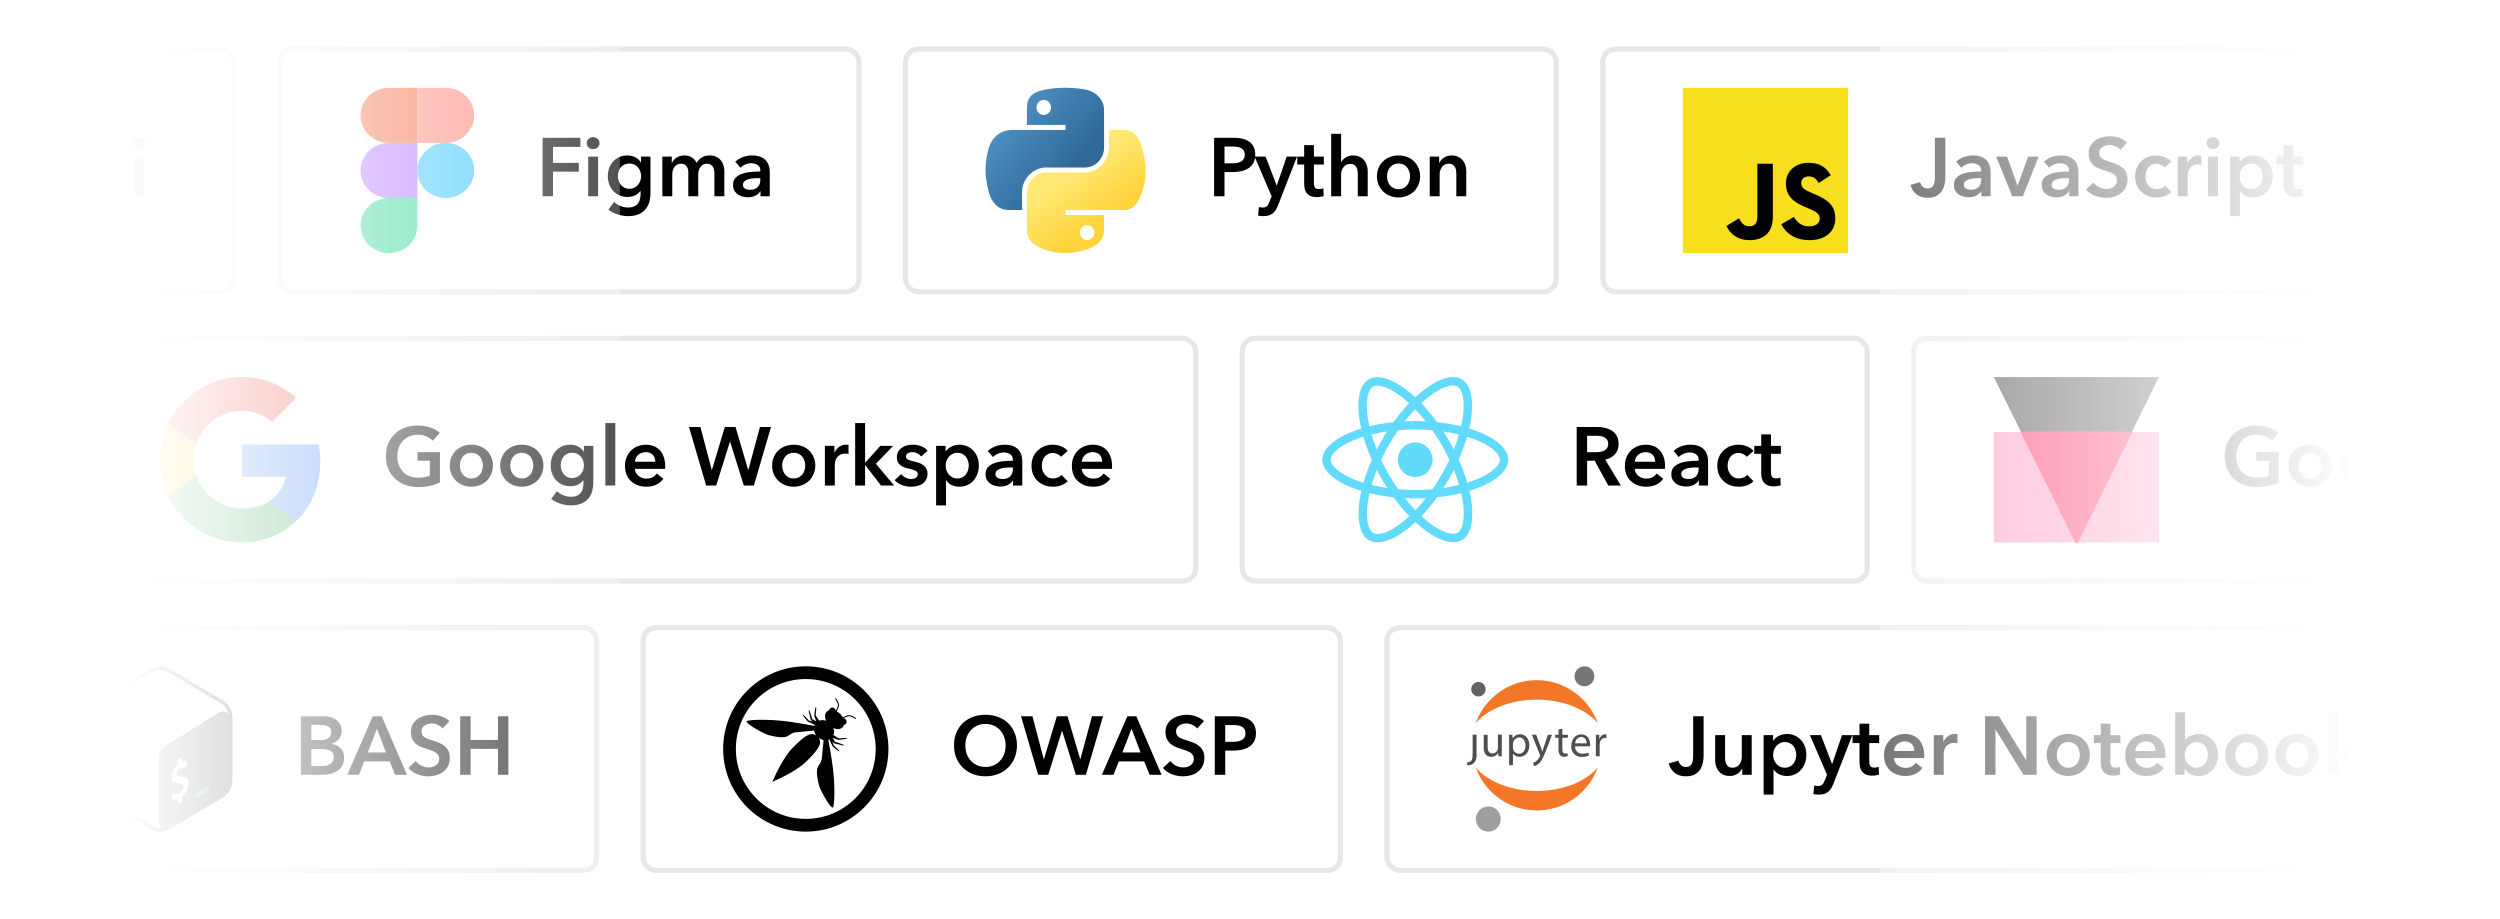 <svg width="484" height="178" fill="none" xmlns="http://www.w3.org/2000/svg"><rect width="100%" height="100%" fill="#333333" stroke="none"/><g clip-path="url(#a)"><path fill="#fff" d="M0 0h484v178H0z"/><rect x="-83.298" y="9.5" width="128.596" height="47" rx="2.5" fill="#fff"/><rect x="-83.298" y="9.5" width="128.596" height="47" rx="2.5" stroke="#E7E7E7"/><path d="M2.047 26.672h2.016v4.896h.048l4.736-4.896h2.72L6.27 31.904 11.919 38H9.087L4.11 32.32h-.048V38H2.047V26.672Zm15.516 10.352h-.048c-.192.341-.502.624-.928.848-.427.213-.912.32-1.456.32-.31 0-.635-.043-.976-.128a2.95 2.95 0 0 1-.928-.384 2.577 2.577 0 0 1-.704-.736c-.182-.31-.272-.688-.272-1.136 0-.576.16-1.035.48-1.376.33-.341.752-.603 1.264-.784a6.823 6.823 0 0 1 1.696-.352c.629-.064 1.242-.096 1.84-.096v-.192c0-.48-.176-.832-.528-1.056-.342-.235-.752-.352-1.232-.352-.406 0-.795.085-1.168.256-.374.17-.683.379-.928.624l-.992-1.168c.437-.405.938-.71 1.504-.912a5.22 5.22 0 0 1 1.744-.304c.682 0 1.242.096 1.68.288.448.192.8.443 1.056.752.256.31.432.656.528 1.04.106.384.16.768.16 1.152V38h-1.792v-.976Zm-.032-2.528h-.432c-.31 0-.635.016-.976.048-.342.021-.656.08-.944.176a1.861 1.861 0 0 0-.72.384c-.192.16-.288.384-.288.672 0 .181.037.336.112.464.085.117.192.213.32.288.128.075.272.128.432.16.16.032.32.048.48.048.66 0 1.162-.176 1.504-.528.34-.352.512-.832.512-1.44v-.272Zm4.093-8.592h1.92V38h-1.92V25.904Zm4.28 4.416h1.92V38h-1.92v-7.68Zm-.271-2.608c0-.31.112-.576.336-.8.234-.235.528-.352.88-.352s.645.112.88.336c.245.213.368.485.368.816 0 .33-.123.608-.368.832-.235.213-.528.32-.88.32s-.646-.112-.88-.336a1.146 1.146 0 0 1-.336-.816Z" fill="#000"/><rect x="54.299" y="9.5" width="112" height="47" rx="2.5" fill="#fff"/><rect x="54.299" y="9.5" width="112" height="47" rx="2.5" stroke="#E7E7E7"/><g clip-path="url(#b)"><path d="M80.799 33c0-2.946 2.462-5.334 5.5-5.334 3.037 0 5.5 2.388 5.5 5.334 0 2.945-2.463 5.333-5.5 5.333-3.038 0-5.5-2.388-5.5-5.333Z" fill="#1ABCFE"/><path d="M69.799 43.667c0-2.946 2.462-5.334 5.5-5.334h5.5v5.334c0 2.945-2.463 5.333-5.5 5.333-3.038 0-5.5-2.388-5.5-5.333Z" fill="#0ACF83"/><path d="M80.799 17v10.667h5.5c3.037 0 5.5-2.388 5.5-5.334 0-2.945-2.463-5.333-5.5-5.333h-5.5Z" fill="#FF7262"/><path d="M69.799 22.333c0 2.946 2.462 5.334 5.5 5.334h5.5V17h-5.5c-3.038 0-5.5 2.388-5.5 5.333Z" fill="#F24E1E"/><path d="M69.799 33c0 2.945 2.462 5.333 5.5 5.333h5.5V27.667h-5.5c-3.038 0-5.5 2.387-5.5 5.333Z" fill="#A259FF"/></g><path d="M105.047 26.672h7.312v1.76h-5.296v3.104h4.992v1.696h-4.992V38h-2.016V26.672Zm8.826 3.648h1.92V38h-1.92v-7.68Zm-.272-2.608c0-.31.112-.576.336-.8.235-.235.528-.352.88-.352s.646.112.88.336c.246.213.368.485.368.816 0 .33-.122.608-.368.832-.234.213-.528.32-.88.32s-.645-.112-.88-.336a1.146 1.146 0 0 1-.336-.816Zm12.33 2.608v6.992c0 .693-.086 1.317-.256 1.872a3.528 3.528 0 0 1-.8 1.424c-.352.395-.8.699-1.344.912-.544.213-1.19.32-1.936.32-.31 0-.64-.027-.992-.08a7.07 7.07 0 0 1-1.024-.24 6.263 6.263 0 0 1-.96-.4 4.63 4.63 0 0 1-.832-.544l1.104-1.488a3.84 3.84 0 0 0 1.264.8 3.73 3.73 0 0 0 1.424.288c.458 0 .842-.07 1.152-.208.32-.128.57-.31.752-.544a2.02 2.02 0 0 0 .4-.832c.085-.32.128-.672.128-1.056v-.56h-.032a2.76 2.76 0 0 1-1.072.864 3.474 3.474 0 0 1-1.44.288 3.746 3.746 0 0 1-1.568-.32 3.627 3.627 0 0 1-1.2-.864 4.051 4.051 0 0 1-.752-1.264 4.426 4.426 0 0 1-.272-1.552c0-.555.085-1.077.256-1.568a4.01 4.01 0 0 1 .752-1.28c.33-.363.725-.65 1.184-.864.469-.213.992-.32 1.568-.32.544 0 1.05.112 1.52.336.469.224.842.57 1.12 1.04h.032V30.32h1.824Zm-4.096 1.344c-.352 0-.667.064-.944.192a2.08 2.08 0 0 0-.688.528c-.182.213-.326.47-.432.768a3.12 3.12 0 0 0-.144.96c0 .31.048.608.144.896.106.288.25.55.432.784.192.224.421.405.688.544.277.139.586.208.928.208.352 0 .666-.064.944-.192.288-.139.528-.32.72-.544.202-.224.357-.48.464-.768a2.802 2.802 0 0 0 0-1.872 2.331 2.331 0 0 0-.464-.784 2.044 2.044 0 0 0-.704-.528 2.23 2.23 0 0 0-.944-.192Zm15.565-1.568c.501 0 .928.09 1.28.272.363.17.656.4.88.688.235.288.405.619.512.992.107.373.16.757.16 1.152V38h-1.92v-4.256c0-.224-.016-.459-.048-.704a1.817 1.817 0 0 0-.208-.656 1.337 1.337 0 0 0-.448-.496c-.181-.128-.427-.192-.736-.192-.299 0-.555.064-.768.192a1.684 1.684 0 0 0-.528.496c-.139.203-.24.432-.304.688-.064.245-.096.49-.096.736V38h-1.92v-4.64c0-.48-.117-.875-.352-1.184-.224-.32-.581-.48-1.072-.48-.288 0-.539.064-.752.192a1.589 1.589 0 0 0-.528.464 2.44 2.44 0 0 0-.304.672 2.967 2.967 0 0 0-.096.752V38h-1.92v-7.68h1.824v1.232h.032c.085-.192.197-.373.336-.544.149-.17.32-.325.512-.464.203-.139.432-.245.688-.32.256-.085.539-.128.848-.128.597 0 1.093.133 1.488.4s.699.619.912 1.056c.256-.47.597-.827 1.024-1.072.427-.256.928-.384 1.504-.384Zm9.834 6.928h-.048c-.192.341-.501.624-.928.848-.426.213-.912.32-1.456.32-.309 0-.634-.043-.976-.128a2.956 2.956 0 0 1-.928-.384 2.583 2.583 0 0 1-.704-.736c-.181-.31-.272-.688-.272-1.136 0-.576.16-1.035.48-1.376a3.227 3.227 0 0 1 1.264-.784 6.83 6.83 0 0 1 1.696-.352c.63-.064 1.243-.096 1.84-.096v-.192c0-.48-.176-.832-.528-1.056-.341-.235-.752-.352-1.232-.352-.405 0-.794.085-1.168.256-.373.17-.682.379-.928.624l-.992-1.168c.438-.405.939-.71 1.504-.912a5.224 5.224 0 0 1 1.744-.304c.683 0 1.243.096 1.68.288.448.192.8.443 1.056.752.256.31.432.656.528 1.04.107.384.16.768.16 1.152V38h-1.792v-.976Zm-.032-2.528h-.432c-.309 0-.634.016-.976.048-.341.021-.656.08-.944.176a1.861 1.861 0 0 0-.72.384c-.192.16-.288.384-.288.672 0 .181.038.336.112.464.086.117.192.213.32.288.128.075.272.128.432.16.16.032.32.048.48.048.662 0 1.163-.176 1.504-.528.342-.352.512-.832.512-1.44v-.272Z" fill="#000"/><rect x="175.299" y="9.5" width="126" height="47" rx="2.5" fill="#fff"/><rect x="175.299" y="9.5" width="126" height="47" rx="2.5" stroke="#E7E7E7"/><path d="M206.114 17a20.912 20.912 0 0 0-3.573.312c-3.164.57-3.738 1.765-3.738 3.968v2.91h7.477v.97h-10.284c-2.173 0-4.076 1.333-4.671 3.87-.686 2.908-.717 4.722 0 7.759.532 2.26 1.801 3.87 3.974 3.87h2.571v-3.488c0-2.52 2.135-4.742 4.671-4.742h7.469c2.079 0 3.738-1.748 3.738-3.88V21.28c0-2.069-1.709-3.623-3.738-3.968a22.854 22.854 0 0 0-3.896-.312Zm-4.043 2.34c.772 0 1.403.655 1.403 1.46 0 .802-.631 1.45-1.403 1.45-.776 0-1.404-.648-1.404-1.45 0-.805.628-1.46 1.404-1.46Z" fill="url(#c)"/><path d="M214.681 25.16v3.39c0 2.627-2.182 4.84-4.671 4.84h-7.469c-2.045 0-3.738 1.787-3.738 3.879v7.27c0 2.068 1.762 3.285 3.738 3.879 2.367.71 4.637.839 7.469 0 1.882-.557 3.739-1.676 3.739-3.88v-2.91h-7.469v-.969h11.207c2.173 0 2.983-1.548 3.739-3.87.781-2.392.747-4.692 0-7.76-.537-2.208-1.563-3.87-3.739-3.87h-2.806Zm-4.2 18.409c.775 0 1.403.648 1.403 1.45 0 .805-.628 1.46-1.403 1.46-.773 0-1.404-.655-1.404-1.46 0-.802.631-1.45 1.404-1.45Z" fill="url(#d)"/><path d="M235.047 26.672h3.696c.65 0 1.237.059 1.76.176.522.117.97.31 1.344.576.373.267.661.608.864 1.024.202.416.304.917.304 1.504 0 .63-.118 1.157-.352 1.584a2.904 2.904 0 0 1-.96 1.04 4.193 4.193 0 0 1-1.392.56 7.887 7.887 0 0 1-1.696.176h-1.552V38h-2.016V26.672Zm3.424 4.944c.33 0 .645-.021.944-.064.298-.053.565-.139.8-.256.234-.128.421-.299.56-.512.138-.213.208-.49.208-.832 0-.33-.07-.597-.208-.8a1.408 1.408 0 0 0-.56-.496 2.18 2.18 0 0 0-.784-.224 6.108 6.108 0 0 0-.896-.064h-1.472v3.248h1.408Zm4.422-1.296h2.128l2.144 5.584h.032l1.904-5.584h2l-3.632 9.328a6.316 6.316 0 0 1-.448.928c-.16.277-.352.507-.576.688a2.229 2.229 0 0 1-.8.432c-.299.096-.662.144-1.088.144-.16 0-.326-.01-.496-.032a2.809 2.809 0 0 1-.496-.08l.16-1.664c.128.043.25.07.368.08.128.021.245.032.352.032.202 0 .373-.027.512-.08a.772.772 0 0 0 .352-.224 1.41 1.41 0 0 0 .256-.368 9.99 9.99 0 0 0 .24-.528l.384-.976-3.296-7.68Zm8.251 1.536V30.32h1.344v-2.224h1.888v2.224h1.92v1.536h-1.92v3.568c0 .341.058.624.176.848.128.224.405.336.832.336.128 0 .266-.01.416-.032a1.98 1.98 0 0 0 .4-.128l.064 1.504a2.847 2.847 0 0 1-.608.144 3.762 3.762 0 0 1-.672.064c-.512 0-.928-.07-1.248-.208a2.06 2.06 0 0 1-.768-.592 2.413 2.413 0 0 1-.384-.864 5.554 5.554 0 0 1-.096-1.056v-3.584h-1.344Zm10.813-1.76c.502 0 .928.09 1.28.272.363.17.656.4.88.688.235.288.406.619.512.992.107.373.16.757.16 1.152V38h-1.92v-4.224a5.09 5.09 0 0 0-.048-.688 1.817 1.817 0 0 0-.208-.656 1.21 1.21 0 0 0-.432-.496c-.181-.128-.426-.192-.736-.192-.309 0-.576.059-.8.176-.224.117-.41.277-.56.48-.149.192-.261.41-.336.656a2.591 2.591 0 0 0-.112.752V38h-1.92V25.904h1.92v5.488h.032c.075-.16.182-.315.32-.464.15-.16.32-.299.512-.416.192-.128.411-.23.656-.304.246-.075.512-.112.8-.112Zm4.624 4.032c0-.608.107-1.157.32-1.648.224-.501.523-.928.896-1.28a3.911 3.911 0 0 1 1.328-.816 4.61 4.61 0 0 1 1.632-.288c.576 0 1.12.096 1.632.288.512.192.955.464 1.328.816.373.352.667.779.88 1.28.224.49.336 1.04.336 1.648 0 .608-.112 1.163-.336 1.664a3.93 3.93 0 0 1-.88 1.296c-.373.352-.816.63-1.328.832a4.393 4.393 0 0 1-1.632.304c-.576 0-1.12-.101-1.632-.304a4.123 4.123 0 0 1-1.328-.832 4.146 4.146 0 0 1-.896-1.296 4.213 4.213 0 0 1-.32-1.664Zm1.952 0c0 .299.043.597.128.896.096.299.235.565.416.8.181.235.411.427.688.576.277.15.608.224.992.224s.715-.075.992-.224c.277-.15.507-.341.688-.576a2.35 2.35 0 0 0 .4-.8c.096-.299.144-.597.144-.896 0-.299-.048-.592-.144-.88a2.35 2.35 0 0 0-.4-.8 1.967 1.967 0 0 0-.688-.56c-.277-.15-.608-.224-.992-.224s-.715.075-.992.224a1.967 1.967 0 0 0-.688.56c-.181.235-.32.501-.416.8a3.093 3.093 0 0 0-.128.88Zm8.262-3.808h1.824v1.232h.032c.17-.384.464-.72.88-1.008.426-.299.928-.448 1.504-.448.501 0 .928.09 1.28.272.362.17.656.4.88.688.234.288.405.619.512.992.106.373.16.757.16 1.152V38h-1.92v-4.256c0-.224-.016-.459-.048-.704a1.836 1.836 0 0 0-.208-.656 1.337 1.337 0 0 0-.448-.496c-.182-.128-.427-.192-.736-.192-.31 0-.576.064-.8.192a1.693 1.693 0 0 0-.56.464 2.156 2.156 0 0 0-.32.672 2.558 2.558 0 0 0-.112.752V38h-1.92v-7.68Z" fill="#000"/><rect x="310.299" y="9.5" width="152" height="47" rx="2.5" fill="#fff"/><rect x="310.299" y="9.5" width="152" height="47" rx="2.5" stroke="#E7E7E7"/><g clip-path="url(#e)"><path d="M357.799 17h-32v32h32V17Z" fill="#F7DF1E"/><path d="M347.295 42c.644 1.053 1.483 1.826 2.966 1.826 1.246 0 2.042-.623 2.042-1.483 0-1.031-.818-1.396-2.189-1.996l-.752-.323c-2.17-.924-3.611-2.082-3.611-4.53 0-2.256 1.718-3.973 4.404-3.973 1.911 0 3.286.666 4.276 2.408l-2.341 1.504c-.516-.925-1.072-1.289-1.935-1.289-.881 0-1.439.559-1.439 1.289 0 .902.558 1.267 1.848 1.826l.752.322c2.555 1.095 3.998 2.212 3.998 4.723 0 2.708-2.127 4.19-4.983 4.19-2.793 0-4.597-1.33-5.48-3.074l2.444-1.42Zm-10.623.26c.473.839.902 1.547 1.936 1.547.988 0 1.611-.386 1.611-1.89V31.694h3.007V41.96c0 3.113-1.826 4.53-4.49 4.53-2.408 0-3.802-1.246-4.511-2.746l2.447-1.482Z" fill="#000"/></g><path d="M376.615 34.336c0 .416-.048.853-.144 1.312a3.697 3.697 0 0 1-.496 1.28c-.246.395-.592.72-1.04.976-.448.256-1.024.384-1.728.384-.918 0-1.654-.23-2.208-.688-.544-.459-.918-1.061-1.12-1.808l1.856-.528c.096.373.272.672.528.896.256.213.56.32.912.32.288 0 .522-.053.704-.16a1.03 1.03 0 0 0 .432-.448c.106-.203.181-.437.224-.704.042-.277.064-.576.064-.896v-7.6h2.016v7.664Zm6.979 2.688h-.048c-.192.341-.502.624-.928.848-.427.213-.912.32-1.456.32-.31 0-.635-.043-.976-.128a2.947 2.947 0 0 1-.928-.384 2.57 2.57 0 0 1-.704-.736c-.182-.31-.272-.688-.272-1.136 0-.576.16-1.035.48-1.376.33-.341.752-.603 1.264-.784a6.82 6.82 0 0 1 1.696-.352 18.173 18.173 0 0 1 1.84-.096v-.192c0-.48-.176-.832-.528-1.056-.342-.235-.752-.352-1.232-.352-.406 0-.795.085-1.168.256-.374.17-.683.379-.928.624l-.992-1.168a4.34 4.34 0 0 1 1.504-.912 5.22 5.22 0 0 1 1.744-.304c.682 0 1.242.096 1.68.288.448.192.8.443 1.056.752.256.31.432.656.528 1.04.106.384.16.768.16 1.152V38h-1.792v-.976Zm-.032-2.528h-.432c-.31 0-.635.016-.976.048a3.7 3.7 0 0 0-.944.176 1.861 1.861 0 0 0-.72.384c-.192.16-.288.384-.288.672 0 .181.037.336.112.464.085.117.192.213.32.288.128.075.272.128.432.16.16.032.32.048.48.048.661 0 1.162-.176 1.504-.528.341-.352.512-.832.512-1.44v-.272Zm2.909-4.176h2.096l2.016 5.6h.032l2.032-5.6h2.032L391.623 38h-2.048l-3.104-7.68Zm14.123 6.704h-.048c-.192.341-.502.624-.928.848-.427.213-.912.32-1.456.32-.31 0-.635-.043-.976-.128a2.947 2.947 0 0 1-.928-.384 2.57 2.57 0 0 1-.704-.736c-.182-.31-.272-.688-.272-1.136 0-.576.16-1.035.48-1.376.33-.341.752-.603 1.264-.784a6.82 6.82 0 0 1 1.696-.352 18.173 18.173 0 0 1 1.84-.096v-.192c0-.48-.176-.832-.528-1.056-.342-.235-.752-.352-1.232-.352-.406 0-.795.085-1.168.256-.374.17-.683.379-.928.624l-.992-1.168a4.34 4.34 0 0 1 1.504-.912 5.22 5.22 0 0 1 1.744-.304c.682 0 1.242.096 1.68.288.448.192.8.443 1.056.752.256.31.432.656.528 1.04.106.384.16.768.16 1.152V38h-1.792v-.976Zm-.032-2.528h-.432c-.31 0-.635.016-.976.048a3.7 3.7 0 0 0-.944.176 1.861 1.861 0 0 0-.72.384c-.192.16-.288.384-.288.672 0 .181.037.336.112.464.085.117.192.213.32.288.128.075.272.128.432.16.16.032.32.048.48.048.661 0 1.162-.176 1.504-.528.341-.352.512-.832.512-1.44v-.272Zm9.933-5.456c-.214-.277-.518-.507-.912-.688a2.589 2.589 0 0 0-1.168-.288c-.235 0-.47.032-.704.096a1.9 1.9 0 0 0-.64.272 1.473 1.473 0 0 0-.48.48 1.32 1.32 0 0 0-.176.704c0 .256.053.475.16.656.106.181.25.336.432.464.192.128.421.24.688.336.266.096.56.192.88.288.362.117.736.25 1.12.4.394.15.752.347 1.072.592.33.245.597.555.8.928.213.373.32.837.32 1.392 0 .608-.112 1.141-.336 1.6a3.31 3.31 0 0 1-.896 1.12 3.829 3.829 0 0 1-1.312.672c-.502.15-1.03.224-1.584.224a6.05 6.05 0 0 1-2.16-.4c-.704-.277-1.28-.683-1.728-1.216l1.44-1.344a2.9 2.9 0 0 0 1.104.912 3.18 3.18 0 0 0 1.376.336c.234 0 .474-.027.72-.08.245-.064.464-.165.656-.304.202-.139.362-.31.48-.512.128-.213.192-.475.192-.784 0-.299-.07-.544-.208-.736a1.743 1.743 0 0 0-.56-.512 3.772 3.772 0 0 0-.832-.384l-1.008-.336a9.914 9.914 0 0 1-1.024-.384 3.507 3.507 0 0 1-.928-.592 2.935 2.935 0 0 1-.656-.896c-.171-.363-.256-.81-.256-1.344 0-.576.117-1.072.352-1.488.245-.416.56-.757.944-1.024a4.07 4.07 0 0 1 1.328-.608 5.674 5.674 0 0 1 1.52-.208c.576 0 1.157.101 1.744.304a4.28 4.28 0 0 1 1.552.912l-1.312 1.44Zm8.563 3.408c-.149-.213-.373-.39-.672-.528a2.015 2.015 0 0 0-.912-.224c-.352 0-.661.075-.928.224-.266.139-.49.325-.672.56-.17.235-.298.501-.384.8a3.093 3.093 0 0 0-.128.88c0 .299.043.597.128.896.096.288.235.55.416.784.182.235.406.427.672.576.278.139.598.208.96.208.299 0 .598-.059.896-.176.299-.117.539-.288.72-.512l1.2 1.216c-.32.341-.73.608-1.232.8a4.58 4.58 0 0 1-1.6.272c-.565 0-1.104-.09-1.616-.272a3.917 3.917 0 0 1-1.328-.8 3.956 3.956 0 0 1-.896-1.28c-.213-.501-.32-1.072-.32-1.712 0-.619.107-1.179.32-1.68.224-.501.523-.928.896-1.28a4.001 4.001 0 0 1 1.296-.816 4.439 4.439 0 0 1 1.6-.288c.566 0 1.11.107 1.632.32.534.213.955.507 1.264.88l-1.312 1.152Zm2.565-2.128h1.84v1.28h.032c.213-.448.512-.81.896-1.088a2.235 2.235 0 0 1 1.584-.4c.085 0 .16.01.224.032v1.76a2.598 2.598 0 0 0-.336-.064 2.068 2.068 0 0 0-.256-.016c-.438 0-.79.08-1.056.24-.267.16-.475.352-.624.576-.15.224-.251.453-.304.688-.054.235-.08.421-.08.56V38h-1.92v-7.68Zm5.86 0h1.92V38h-1.92v-7.68Zm-.272-2.608c0-.31.112-.576.336-.8.234-.235.528-.352.88-.352s.645.112.88.336c.245.213.368.485.368.816 0 .33-.123.608-.368.832-.235.213-.528.32-.88.32s-.646-.112-.88-.336a1.146 1.146 0 0 1-.336-.816Zm6.361 2.608v1.072h.048c.096-.15.219-.299.368-.448.16-.16.352-.299.576-.416.224-.128.475-.23.752-.304.288-.085.608-.128.96-.128.544 0 1.045.107 1.504.32.459.203.853.485 1.184.848.331.363.587.79.768 1.28.181.49.272 1.019.272 1.584 0 .565-.091 1.099-.272 1.6a3.83 3.83 0 0 1-.752 1.296 3.66 3.66 0 0 1-1.184.88c-.459.213-.981.32-1.568.32a3.382 3.382 0 0 1-1.504-.336 2.556 2.556 0 0 1-1.04-.912h-.032v4.864h-1.92V30.32h1.84Zm4.48 3.808c0-.299-.048-.592-.144-.88a2.35 2.35 0 0 0-.4-.8 1.967 1.967 0 0 0-.688-.56 2.029 2.029 0 0 0-.976-.224c-.352 0-.667.075-.944.224-.277.15-.517.341-.72.576a2.677 2.677 0 0 0-.448.8 2.914 2.914 0 0 0-.144.896c0 .299.048.597.144.896.107.288.256.55.448.784.203.235.443.427.72.576.277.139.592.208.944.208a2.029 2.029 0 0 0 1.664-.8 2.35 2.35 0 0 0 .4-.8c.096-.299.144-.597.144-.896Zm2.701-2.272V30.32h1.344v-2.224h1.888v2.224h1.92v1.536h-1.92v3.568c0 .341.059.624.176.848.128.224.405.336.832.336.128 0 .267-.01.416-.032a1.96 1.96 0 0 0 .4-.128l.064 1.504a2.832 2.832 0 0 1-.608.144 3.762 3.762 0 0 1-.672.064c-.512 0-.928-.07-1.248-.208a2.06 2.06 0 0 1-.768-.592 2.448 2.448 0 0 1-.384-.864 5.554 5.554 0 0 1-.096-1.056v-3.584h-1.344Z" fill="#000"/><rect x="471.299" y="9.5" width="95" height="47" rx="2.5" fill="#fff"/><rect x="471.299" y="9.5" width="95" height="47" rx="2.5" stroke="#E7E7E7"/><rect x="-139.5" y="65.5" width="146" height="47" rx="2.5" fill="#fff"/><rect x="-139.5" y="65.5" width="146" height="47" rx="2.5" stroke="#E7E7E7"/><rect x="15.5" y="65.5" width="216" height="47" rx="2.5" fill="#fff"/><rect x="15.5" y="65.5" width="216" height="47" rx="2.5" stroke="#E7E7E7"/><path d="M46.86 86.09v6.183h8.507c-.793 3.927-4.11 6.181-8.507 6.181-4.167 0-7.678-2.72-8.903-6.494l-5.335 4.124C35.203 101.377 40.588 105 46.86 105 54.79 105 62 99.182 62 89c0-.945-.145-1.964-.36-2.91H46.86Z" fill="#34A853"/><path d="m32.63 81.91 5.335 4.115c1.232-3.767 4.736-6.48 8.896-6.48 2.235 0 4.253.8 5.84 2.11L57.313 77c-2.811-2.473-6.416-4-10.453-4-6.265 0-11.657 3.622-14.231 8.91Z" fill="#EA4335"/><path d="M46.861 86.09v6.183h8.507c-.425 2.109-1.586 3.73-3.237 4.785l5.068 3.956c2.906-2.734 4.802-6.8 4.802-12.014 0-.945-.145-1.964-.36-2.91H46.86Z" fill="#4285F4"/><path d="M37.488 89c0-1.04.173-2.036.476-2.967l-5.335-4.117A16.021 16.021 0 0 0 31 89c0 2.553.584 4.953 1.63 7.091l5.334-4.116A9.658 9.658 0 0 1 37.488 89Z" fill="#FBBC05"/><path d="M85.168 93.408c-.576.277-1.21.49-1.904.64-.683.16-1.472.24-2.368.24-.917 0-1.755-.144-2.512-.432a5.91 5.91 0 0 1-1.952-1.232 5.799 5.799 0 0 1-1.28-1.888c-.299-.736-.448-1.547-.448-2.432 0-.907.155-1.723.464-2.448a5.6 5.6 0 0 1 1.296-1.872 5.842 5.842 0 0 1 1.952-1.184 6.932 6.932 0 0 1 2.432-.416c.907 0 1.733.133 2.48.4.757.256 1.365.597 1.824 1.024l-1.392 1.504c-.288-.32-.693-.592-1.216-.816a4.146 4.146 0 0 0-1.68-.336c-.597 0-1.141.107-1.632.32-.48.213-.89.507-1.232.88a4.09 4.09 0 0 0-.8 1.312 4.764 4.764 0 0 0-.272 1.632 5 5 0 0 0 .272 1.68c.192.501.459.939.8 1.312.352.373.773.667 1.264.88.501.203 1.067.304 1.696.304.864 0 1.616-.133 2.256-.4V89.2h-2.384v-1.664h4.336v5.872Zm1.911-3.28c0-.608.107-1.157.32-1.648.224-.501.523-.928.896-1.28a3.914 3.914 0 0 1 1.328-.816 4.61 4.61 0 0 1 1.632-.288c.576 0 1.12.096 1.632.288.512.192.955.464 1.328.816.373.352.667.779.88 1.28.224.49.336 1.04.336 1.648 0 .608-.112 1.163-.336 1.664a3.93 3.93 0 0 1-.88 1.296c-.373.352-.816.63-1.328.832a4.393 4.393 0 0 1-1.632.304c-.576 0-1.12-.101-1.632-.304a4.126 4.126 0 0 1-1.328-.832 4.141 4.141 0 0 1-.896-1.296 4.208 4.208 0 0 1-.32-1.664Zm1.952 0c0 .299.043.597.128.896.096.299.235.565.416.8.181.235.41.427.688.576.277.15.608.224.992.224s.715-.075.992-.224c.277-.15.507-.341.688-.576a2.35 2.35 0 0 0 .4-.8c.096-.299.144-.597.144-.896 0-.299-.048-.592-.144-.88a2.35 2.35 0 0 0-.4-.8 1.967 1.967 0 0 0-.688-.56c-.277-.15-.608-.224-.992-.224s-.715.075-.992.224a1.967 1.967 0 0 0-.688.56c-.181.235-.32.501-.416.8a3.083 3.083 0 0 0-.128.88Zm7.814 0c0-.608.106-1.157.32-1.648.224-.501.522-.928.896-1.28a3.915 3.915 0 0 1 1.328-.816 4.612 4.612 0 0 1 1.632-.288c.576 0 1.12.096 1.632.288a3.92 3.92 0 0 1 1.328.816c.373.352.666.779.88 1.28.224.49.336 1.04.336 1.648 0 .608-.112 1.163-.336 1.664a3.945 3.945 0 0 1-.88 1.296c-.374.352-.816.63-1.328.832a4.393 4.393 0 0 1-1.632.304c-.576 0-1.12-.101-1.632-.304a4.127 4.127 0 0 1-1.328-.832 4.141 4.141 0 0 1-.896-1.296 4.208 4.208 0 0 1-.32-1.664Zm1.952 0c0 .299.042.597.128.896.096.299.234.565.416.8.181.235.41.427.688.576.277.15.608.224.992.224s.714-.075.992-.224c.277-.15.506-.341.688-.576.181-.235.314-.501.4-.8.096-.299.144-.597.144-.896 0-.299-.048-.592-.144-.88a2.369 2.369 0 0 0-.4-.8 1.976 1.976 0 0 0-.688-.56c-.278-.15-.608-.224-.992-.224s-.715.075-.992.224a1.966 1.966 0 0 0-.688.56c-.182.235-.32.501-.416.8a3.083 3.083 0 0 0-.128.88Zm16.069-3.808v6.992c0 .693-.085 1.317-.256 1.872a3.505 3.505 0 0 1-.8 1.424c-.352.395-.8.699-1.344.912-.544.213-1.189.32-1.936.32-.309 0-.64-.027-.992-.08a6.348 6.348 0 0 1-1.984-.64 4.702 4.702 0 0 1-.832-.544l1.104-1.488a3.86 3.86 0 0 0 1.264.8c.47.192.944.288 1.424.288.459 0 .843-.07 1.152-.208.32-.128.571-.31.752-.544.192-.235.326-.512.4-.832.086-.32.128-.672.128-1.056v-.56h-.032a2.746 2.746 0 0 1-1.072.864 3.467 3.467 0 0 1-1.44.288 3.749 3.749 0 0 1-1.568-.32 3.648 3.648 0 0 1-1.2-.864 4.07 4.07 0 0 1-.752-1.264 4.449 4.449 0 0 1-.272-1.552c0-.555.086-1.077.256-1.568a4.03 4.03 0 0 1 .752-1.28c.331-.363.726-.65 1.184-.864.47-.213.992-.32 1.568-.32.544 0 1.051.112 1.52.336.47.224.843.57 1.12 1.04h.032V86.32h1.824Zm-4.096 1.344a2.23 2.23 0 0 0-.944.192 2.091 2.091 0 0 0-.688.528 2.45 2.45 0 0 0-.432.768 3.12 3.12 0 0 0-.144.96c0 .31.048.608.144.896.107.288.251.55.432.784.192.224.422.405.688.544.278.139.587.208.928.208.352 0 .667-.064.944-.192.288-.139.528-.32.72-.544.203-.224.358-.48.464-.768a2.73 2.73 0 0 0 .16-.928c0-.33-.053-.645-.16-.944a2.299 2.299 0 0 0-.464-.784 2.034 2.034 0 0 0-.704-.528 2.227 2.227 0 0 0-.944-.192Zm6.43-5.76h1.92V94h-1.92V81.904Zm9.657 7.488c0-.245-.037-.48-.112-.704a1.526 1.526 0 0 0-.32-.592 1.504 1.504 0 0 0-.576-.4 1.846 1.846 0 0 0-.8-.16c-.576 0-1.067.176-1.472.528-.395.341-.613.784-.656 1.328h3.936Zm1.92.864v.256a2 2 0 0 1-.016.256h-5.84c.021.277.091.533.208.768.128.224.293.421.496.592.203.16.432.288.688.384.256.096.523.144.8.144.48 0 .885-.085 1.216-.256.331-.181.603-.427.816-.736l1.28 1.024c-.757 1.024-1.856 1.536-3.296 1.536-.597 0-1.147-.09-1.648-.272a4.09 4.09 0 0 1-1.312-.8 3.724 3.724 0 0 1-.864-1.248c-.203-.501-.304-1.067-.304-1.696 0-.619.101-1.179.304-1.68.213-.512.501-.944.864-1.296a3.69 3.69 0 0 1 1.28-.832 4.269 4.269 0 0 1 1.616-.304c.533 0 1.024.09 1.472.272.459.17.853.432 1.184.784.331.341.587.773.768 1.296.192.512.288 1.115.288 1.808Zm4.616-7.584h2.208l2.192 8.32h.032l2.496-8.32h2.08l2.448 8.32h.032l2.24-8.32h2.144L145.953 94h-1.952l-2.656-8.496h-.032L138.657 94h-1.952l-3.312-11.328Zm16.092 7.456c0-.608.107-1.157.32-1.648.224-.501.523-.928.896-1.28a3.92 3.92 0 0 1 1.328-.816 4.61 4.61 0 0 1 1.632-.288c.576 0 1.12.096 1.632.288.512.192.955.464 1.328.816.374.352.667.779.88 1.28.224.49.336 1.04.336 1.648 0 .608-.112 1.163-.336 1.664a3.915 3.915 0 0 1-.88 1.296c-.373.352-.816.63-1.328.832a4.393 4.393 0 0 1-1.632.304c-.576 0-1.12-.101-1.632-.304a4.134 4.134 0 0 1-1.328-.832 4.146 4.146 0 0 1-.896-1.296 4.213 4.213 0 0 1-.32-1.664Zm1.952 0c0 .299.043.597.128.896.096.299.235.565.416.8.182.235.411.427.688.576.278.15.608.224.992.224s.715-.075.992-.224c.278-.15.507-.341.688-.576.182-.235.315-.501.4-.8.096-.299.144-.597.144-.896 0-.299-.048-.592-.144-.88a2.333 2.333 0 0 0-.4-.8 1.958 1.958 0 0 0-.688-.56c-.277-.15-.608-.224-.992-.224s-.714.075-.992.224a1.976 1.976 0 0 0-.688.56c-.181.235-.32.501-.416.8a3.093 3.093 0 0 0-.128.88Zm8.262-3.808h1.84v1.28h.032c.213-.448.512-.81.896-1.088a2.235 2.235 0 0 1 1.584-.4c.085 0 .16.01.224.032v1.76a2.598 2.598 0 0 0-.336-.064 2.056 2.056 0 0 0-.256-.016c-.437 0-.789.08-1.056.24-.267.16-.475.352-.624.576a2.062 2.062 0 0 0-.304.688 2.7 2.7 0 0 0-.08.56V94h-1.92v-7.68Zm5.86-4.416h1.92v7.648h.048l2.912-3.232h2.464l-3.328 3.472L173.111 94h-2.544l-3.04-3.936h-.048V94h-1.92V81.904Zm12.77 6.464a2.142 2.142 0 0 0-.704-.576 1.934 1.934 0 0 0-.976-.256c-.31 0-.592.064-.848.192s-.384.341-.384.64.138.512.416.64c.288.117.704.24 1.248.368.288.064.576.15.864.256a2.9 2.9 0 0 1 .8.432c.245.17.442.39.592.656.149.256.224.57.224.944 0 .47-.091.87-.272 1.2-.171.32-.406.581-.704.784-.288.203-.63.347-1.024.432a4.93 4.93 0 0 1-1.2.144 4.898 4.898 0 0 1-1.744-.32 3.758 3.758 0 0 1-1.408-.944l1.264-1.184c.213.277.49.507.832.688.341.181.72.272 1.136.272.138 0 .277-.016.416-.048a1.49 1.49 0 0 0 .4-.144.88.88 0 0 0 .304-.288.794.794 0 0 0 .112-.432c0-.32-.15-.55-.448-.688-.288-.139-.726-.277-1.312-.416a7.67 7.67 0 0 1-.848-.24 3.118 3.118 0 0 1-.72-.4 1.93 1.93 0 0 1-.512-.624c-.128-.245-.192-.55-.192-.912 0-.427.085-.795.256-1.104.181-.31.416-.56.704-.752a3.02 3.02 0 0 1 .976-.448 4.354 4.354 0 0 1 1.12-.144c.554 0 1.093.096 1.616.288.533.192.954.485 1.264.88l-1.248 1.104Zm4.741-2.048v1.072h.048c.096-.15.219-.299.368-.448.16-.16.352-.299.576-.416.224-.128.475-.23.752-.304.288-.085.608-.128.96-.128.544 0 1.045.107 1.504.32.459.203.853.485 1.184.848.331.363.587.79.768 1.28.181.49.272 1.019.272 1.584 0 .565-.091 1.099-.272 1.6a3.83 3.83 0 0 1-.752 1.296 3.66 3.66 0 0 1-1.184.88c-.459.213-.981.32-1.568.32a3.382 3.382 0 0 1-1.504-.336 2.556 2.556 0 0 1-1.04-.912h-.032v4.864h-1.92V86.32h1.84Zm4.48 3.808c0-.299-.048-.592-.144-.88a2.35 2.35 0 0 0-.4-.8 1.967 1.967 0 0 0-.688-.56 2.029 2.029 0 0 0-.976-.224c-.352 0-.667.075-.944.224-.277.15-.517.341-.72.576a2.677 2.677 0 0 0-.448.8 2.914 2.914 0 0 0-.144.896c0 .299.048.597.144.896.107.288.256.55.448.784.203.235.443.427.72.576.277.139.592.208.944.208a2.029 2.029 0 0 0 1.664-.8 2.35 2.35 0 0 0 .4-.8c.096-.299.144-.597.144-.896Zm8.573 2.896h-.048c-.192.341-.501.624-.928.848-.427.213-.912.32-1.456.32-.309 0-.635-.043-.976-.128a2.947 2.947 0 0 1-.928-.384 2.583 2.583 0 0 1-.704-.736c-.181-.31-.272-.688-.272-1.136 0-.576.16-1.035.48-1.376a3.227 3.227 0 0 1 1.264-.784 6.82 6.82 0 0 1 1.696-.352 18.188 18.188 0 0 1 1.84-.096v-.192c0-.48-.176-.832-.528-1.056-.341-.235-.752-.352-1.232-.352-.405 0-.795.085-1.168.256-.373.17-.683.379-.928.624l-.992-1.168c.437-.405.939-.71 1.504-.912a5.22 5.22 0 0 1 1.744-.304c.683 0 1.243.096 1.68.288.448.192.8.443 1.056.752.256.31.432.656.528 1.04.107.384.16.768.16 1.152V94h-1.792v-.976Zm-.032-2.528h-.432c-.309 0-.635.016-.976.048-.341.021-.656.08-.944.176a1.861 1.861 0 0 0-.72.384c-.192.16-.288.384-.288.672 0 .181.037.336.112.464.085.117.192.213.32.288.128.075.272.128.432.16.16.032.32.048.48.048.661 0 1.163-.176 1.504-.528.341-.352.512-.832.512-1.44v-.272Zm9.309-2.048c-.149-.213-.373-.39-.672-.528a2.022 2.022 0 0 0-.912-.224c-.352 0-.661.075-.928.224a2.004 2.004 0 0 0-.672.56 2.513 2.513 0 0 0-.384.8 3.093 3.093 0 0 0-.128.88c0 .299.043.597.128.896.096.288.235.55.416.784.181.235.405.427.672.576.277.139.597.208.96.208.299 0 .597-.059.896-.176.299-.117.539-.288.72-.512l1.2 1.216c-.32.341-.731.608-1.232.8a4.583 4.583 0 0 1-1.6.272c-.565 0-1.104-.09-1.616-.272a3.917 3.917 0 0 1-1.328-.8 3.956 3.956 0 0 1-.896-1.28c-.213-.501-.32-1.072-.32-1.712 0-.619.107-1.179.32-1.68.224-.501.523-.928.896-1.28a3.98 3.98 0 0 1 1.296-.816 4.435 4.435 0 0 1 1.6-.288c.565 0 1.109.107 1.632.32.533.213.955.507 1.264.88l-1.312 1.152Zm7.973.944c0-.245-.038-.48-.112-.704a1.526 1.526 0 0 0-.32-.592 1.52 1.52 0 0 0-.576-.4 1.846 1.846 0 0 0-.8-.16c-.576 0-1.067.176-1.472.528-.395.341-.614.784-.656 1.328h3.936Zm1.92.864v.256a2.2 2.2 0 0 1-.016.256h-5.84c.021.277.09.533.208.768.128.224.293.421.496.592.202.16.432.288.688.384.256.096.522.144.8.144.48 0 .885-.085 1.216-.256.33-.181.602-.427.816-.736l1.28 1.024c-.758 1.024-1.856 1.536-3.296 1.536a4.81 4.81 0 0 1-1.648-.272 4.08 4.08 0 0 1-1.312-.8 3.724 3.724 0 0 1-.864-1.248c-.203-.501-.304-1.067-.304-1.696 0-.619.101-1.179.304-1.68.213-.512.501-.944.864-1.296a3.68 3.68 0 0 1 1.28-.832 4.269 4.269 0 0 1 1.616-.304c.533 0 1.024.09 1.472.272.458.17.853.432 1.184.784.33.341.586.773.768 1.296.192.512.288 1.115.288 1.808Z" fill="#000"/><rect x="240.5" y="65.5" width="121" height="47" rx="2.5" fill="#fff"/><rect x="240.5" y="65.5" width="121" height="47" rx="2.5" stroke="#E7E7E7"/><path d="M292 89.004c0-2.38-2.987-4.637-7.565-6.036 1.056-4.658.587-8.364-1.483-9.55-.477-.279-1.034-.41-1.643-.41v1.633c.337 0 .609.066.836.19.998.571 1.431 2.747 1.093 5.545-.08.688-.212 1.413-.374 2.153a35.603 35.603 0 0 0-4.659-.798 35.752 35.752 0 0 0-3.053-3.663c2.392-2.219 4.638-3.435 6.164-3.435V73c-2.018 0-4.66 1.436-7.331 3.926-2.671-2.476-5.312-3.897-7.33-3.897v1.634c1.519 0 3.771 1.208 6.164 3.413a34.525 34.525 0 0 0-3.031 3.655 34.33 34.33 0 0 0-4.667.805 21.968 21.968 0 0 1-.381-2.124c-.345-2.798.08-4.973 1.071-5.552.22-.132.506-.19.844-.19v-1.633c-.617 0-1.174.131-1.659.41-2.062 1.186-2.524 4.885-1.46 9.529-4.564 1.406-7.536 3.655-7.536 6.028 0 2.38 2.987 4.636 7.565 6.035-1.056 4.658-.587 8.364 1.483 9.551.477.278 1.034.41 1.651.41 2.018 0 4.659-1.436 7.33-3.926 2.671 2.476 5.313 3.897 7.331 3.897.616 0 1.174-.132 1.658-.41 2.062-1.187 2.525-4.886 1.461-9.53 4.549-1.398 7.521-3.654 7.521-6.027Zm-9.554-4.886a32.962 32.962 0 0 1-.991 2.893 38.728 38.728 0 0 0-2.018-3.472 33.18 33.18 0 0 1 3.009.58Zm-3.361 7.8a38.897 38.897 0 0 1-1.768 2.799 38.242 38.242 0 0 1-6.619.007 40.242 40.242 0 0 1-1.776-2.783 37.903 37.903 0 0 1-1.526-2.915c.455-.982.968-1.963 1.519-2.923a38.897 38.897 0 0 1 1.768-2.798 38.282 38.282 0 0 1 6.619-.007 40.242 40.242 0 0 1 1.776 2.783 37.9 37.9 0 0 1 1.526 2.915 40.57 40.57 0 0 1-1.519 2.923Zm2.37-.951c.397.981.734 1.963 1.013 2.915-.961.234-1.974.432-3.023.586a40.453 40.453 0 0 0 2.01-3.501Zm-7.44 7.815a30.072 30.072 0 0 1-2.04-2.344c.66.03 1.335.051 2.018.051.689 0 1.372-.014 2.04-.051a28.736 28.736 0 0 1-2.018 2.344Zm-5.46-4.314a33.124 33.124 0 0 1-3.008-.579 32.96 32.96 0 0 1 .99-2.893c.301.586.617 1.172.962 1.758.344.586.697 1.157 1.056 1.714Zm5.423-15.242a30.268 30.268 0 0 1 2.04 2.344c-.66-.03-1.336-.052-2.018-.052-.69 0-1.372.015-2.04.052.66-.857 1.343-1.641 2.018-2.344Zm-5.43 4.314a40.467 40.467 0 0 0-2.011 3.493 31.451 31.451 0 0 1-1.012-2.915 35.711 35.711 0 0 1 3.023-.578Zm-6.641 9.17c-2.598-1.106-4.278-2.556-4.278-3.706s1.68-2.608 4.278-3.707a22.598 22.598 0 0 1 2.033-.74c.418 1.436.968 2.93 1.651 4.461a34.665 34.665 0 0 0-1.629 4.439 22.24 22.24 0 0 1-2.055-.747Zm3.948 10.466c-.998-.571-1.431-2.746-1.093-5.544.08-.689.212-1.414.374-2.154a35.62 35.62 0 0 0 4.659.799 35.752 35.752 0 0 0 3.053 3.662c-2.392 2.219-4.638 3.435-6.164 3.435-.33-.007-.609-.073-.829-.198Zm17.405-5.58c.345 2.797-.08 4.972-1.071 5.551-.22.132-.506.19-.844.19-1.519 0-3.771-1.208-6.164-3.413a34.525 34.525 0 0 0 3.031-3.655 34.33 34.33 0 0 0 4.667-.805c.169.74.301 1.45.381 2.131Zm2.826-4.886c-.631.27-1.321.513-2.033.74a35.165 35.165 0 0 0-1.651-4.461 34.664 34.664 0 0 0 1.629-4.439c.726.228 1.416.477 2.062.748 2.598 1.105 4.278 2.556 4.278 3.706-.007 1.15-1.688 2.607-4.285 3.706Z" fill="#61DAFB"/><path d="M273.992 92.351a3.35 3.35 0 0 0 3.354-3.347 3.35 3.35 0 0 0-3.354-3.347 3.35 3.35 0 0 0-3.353 3.347 3.35 3.35 0 0 0 3.353 3.347Z" fill="#61DAFB"/><path d="M305.248 82.672h3.936a6.79 6.79 0 0 1 1.552.176c.501.107.944.288 1.328.544.395.256.709.592.944 1.008.235.416.352.923.352 1.52 0 .821-.235 1.493-.704 2.016-.459.512-1.088.859-1.888 1.04L313.792 94h-2.432l-2.624-4.8h-1.472V94h-2.016V82.672Zm3.664 4.88c.288 0 .576-.021.864-.064.288-.043.544-.123.768-.24.235-.117.427-.283.576-.496.149-.224.224-.507.224-.848 0-.31-.069-.56-.208-.752a1.524 1.524 0 0 0-.528-.48 2.215 2.215 0 0 0-.736-.24 4.957 4.957 0 0 0-.784-.064h-1.824v3.184h1.648Zm11.523 1.84c0-.245-.037-.48-.112-.704a1.526 1.526 0 0 0-.32-.592 1.504 1.504 0 0 0-.576-.4 1.846 1.846 0 0 0-.8-.16c-.576 0-1.067.176-1.472.528-.395.341-.613.784-.656 1.328h3.936Zm1.92.864v.256a2 2 0 0 1-.016.256h-5.84c.021.277.091.533.208.768.128.224.293.421.496.592.203.16.432.288.688.384.256.096.523.144.8.144.48 0 .885-.085 1.216-.256.331-.181.603-.427.816-.736l1.28 1.024c-.757 1.024-1.856 1.536-3.296 1.536-.597 0-1.147-.09-1.648-.272a4.09 4.09 0 0 1-1.312-.8 3.724 3.724 0 0 1-.864-1.248c-.203-.501-.304-1.067-.304-1.696 0-.619.101-1.179.304-1.68.213-.512.501-.944.864-1.296a3.69 3.69 0 0 1 1.28-.832 4.269 4.269 0 0 1 1.616-.304c.533 0 1.024.09 1.472.272.459.17.853.432 1.184.784.331.341.587.773.768 1.296.192.512.288 1.115.288 1.808Zm6.534 2.768h-.048c-.192.341-.502.624-.928.848-.427.213-.912.32-1.456.32-.31 0-.635-.043-.976-.128a2.947 2.947 0 0 1-.928-.384 2.57 2.57 0 0 1-.704-.736c-.182-.31-.272-.688-.272-1.136 0-.576.16-1.035.48-1.376.33-.341.752-.603 1.264-.784a6.82 6.82 0 0 1 1.696-.352 18.173 18.173 0 0 1 1.84-.096v-.192c0-.48-.176-.832-.528-1.056-.342-.235-.752-.352-1.232-.352-.406 0-.795.085-1.168.256-.374.17-.683.379-.928.624l-.992-1.168a4.34 4.34 0 0 1 1.504-.912 5.22 5.22 0 0 1 1.744-.304c.682 0 1.242.096 1.68.288.448.192.8.443 1.056.752.256.31.432.656.528 1.04.106.384.16.768.16 1.152V94h-1.792v-.976Zm-.032-2.528h-.432c-.31 0-.635.016-.976.048a3.7 3.7 0 0 0-.944.176 1.861 1.861 0 0 0-.72.384c-.192.16-.288.384-.288.672 0 .181.037.336.112.464.085.117.192.213.32.288.128.075.272.128.432.16.16.032.32.048.48.048.661 0 1.162-.176 1.504-.528.341-.352.512-.832.512-1.44v-.272Zm9.309-2.048c-.15-.213-.374-.39-.672-.528a2.022 2.022 0 0 0-.912-.224c-.352 0-.662.075-.928.224a2.004 2.004 0 0 0-.672.56 2.513 2.513 0 0 0-.384.8 3.058 3.058 0 0 0-.128.88c0 .299.042.597.128.896.096.288.234.55.416.784.181.235.405.427.672.576.277.139.597.208.96.208.298 0 .597-.059.896-.176.298-.117.538-.288.72-.512l1.2 1.216c-.32.341-.731.608-1.232.8a4.583 4.583 0 0 1-1.6.272c-.566 0-1.104-.09-1.616-.272a3.907 3.907 0 0 1-1.328-.8 3.94 3.94 0 0 1-.896-1.28c-.214-.501-.32-1.072-.32-1.712 0-.619.106-1.179.32-1.68a3.94 3.94 0 0 1 .896-1.28 3.98 3.98 0 0 1 1.296-.816 4.431 4.431 0 0 1 1.6-.288c.565 0 1.109.107 1.632.32.533.213.954.507 1.264.88l-1.312 1.152Zm1.46-.592V86.32h1.344v-2.224h1.888v2.224h1.92v1.536h-1.92v3.568c0 .341.059.624.176.848.128.224.405.336.832.336.128 0 .267-.01.416-.032a1.96 1.96 0 0 0 .4-.128l.064 1.504a2.832 2.832 0 0 1-.608.144 3.762 3.762 0 0 1-.672.064c-.512 0-.928-.07-1.248-.208a2.06 2.06 0 0 1-.768-.592 2.448 2.448 0 0 1-.384-.864 5.554 5.554 0 0 1-.096-1.056v-3.584h-1.344Z" fill="#000"/><rect x="370.5" y="65.5" width="252" height="47" rx="2.5" fill="#fff"/><rect x="370.5" y="65.5" width="252" height="47" rx="2.5" stroke="#E7E7E7"/><path d="M386 83.637h32V105h-32V83.637Z" fill="#FE82B4"/><path d="M417.974 73H386l15.91 32h.264l15.8-32Z" fill="#292929"/><path d="M412.695 83.637h-21.391l10.542 21.341h.373l10.476-21.34Z" fill="#F04" stroke="#F04" stroke-width=".2"/><path d="M441.168 93.408a8.504 8.504 0 0 1-1.904.64c-.683.16-1.472.24-2.368.24-.917 0-1.755-.144-2.512-.432a5.914 5.914 0 0 1-1.952-1.232 5.794 5.794 0 0 1-1.28-1.888c-.299-.736-.448-1.547-.448-2.432 0-.907.155-1.723.464-2.448a5.6 5.6 0 0 1 1.296-1.872 5.842 5.842 0 0 1 1.952-1.184 6.932 6.932 0 0 1 2.432-.416c.907 0 1.733.133 2.48.4.757.256 1.365.597 1.824 1.024l-1.392 1.504c-.288-.32-.693-.592-1.216-.816a4.146 4.146 0 0 0-1.68-.336c-.597 0-1.141.107-1.632.32a3.66 3.66 0 0 0-1.232.88c-.341.373-.608.81-.8 1.312a4.771 4.771 0 0 0-.272 1.632c0 .608.091 1.168.272 1.68.192.501.459.939.8 1.312.352.373.773.667 1.264.88.501.203 1.067.304 1.696.304.864 0 1.616-.133 2.256-.4V89.2h-2.384v-1.664h4.336v5.872Zm1.911-3.28c0-.608.107-1.157.32-1.648.224-.501.523-.928.896-1.28a3.911 3.911 0 0 1 1.328-.816 4.61 4.61 0 0 1 1.632-.288c.576 0 1.12.096 1.632.288.512.192.955.464 1.328.816.373.352.667.779.88 1.28.224.49.336 1.04.336 1.648 0 .608-.112 1.163-.336 1.664a3.93 3.93 0 0 1-.88 1.296c-.373.352-.816.63-1.328.832a4.393 4.393 0 0 1-1.632.304c-.576 0-1.12-.101-1.632-.304a4.123 4.123 0 0 1-1.328-.832 4.146 4.146 0 0 1-.896-1.296 4.213 4.213 0 0 1-.32-1.664Zm1.952 0c0 .299.043.597.128.896.096.299.235.565.416.8.181.235.411.427.688.576.277.15.608.224.992.224s.715-.075.992-.224c.277-.15.507-.341.688-.576a2.35 2.35 0 0 0 .4-.8c.096-.299.144-.597.144-.896 0-.299-.048-.592-.144-.88a2.35 2.35 0 0 0-.4-.8 1.967 1.967 0 0 0-.688-.56c-.277-.15-.608-.224-.992-.224s-.715.075-.992.224a1.967 1.967 0 0 0-.688.56c-.181.235-.32.501-.416.8a3.093 3.093 0 0 0-.128.88Zm7.814 0c0-.608.106-1.157.32-1.648a3.94 3.94 0 0 1 .896-1.28 3.911 3.911 0 0 1 1.328-.816 4.61 4.61 0 0 1 1.632-.288c.576 0 1.12.096 1.632.288a3.92 3.92 0 0 1 1.328.816c.373.352.666.779.88 1.28.224.49.336 1.04.336 1.648 0 .608-.112 1.163-.336 1.664a3.945 3.945 0 0 1-.88 1.296c-.374.352-.816.63-1.328.832a4.393 4.393 0 0 1-1.632.304c-.576 0-1.12-.101-1.632-.304a4.123 4.123 0 0 1-1.328-.832 4.13 4.13 0 0 1-.896-1.296 4.196 4.196 0 0 1-.32-1.664Zm1.952 0c0 .299.042.597.128.896.096.299.234.565.416.8.181.235.41.427.688.576.277.15.608.224.992.224s.714-.075.992-.224c.277-.15.506-.341.688-.576.181-.235.314-.501.4-.8.096-.299.144-.597.144-.896 0-.299-.048-.592-.144-.88a2.369 2.369 0 0 0-.4-.8 1.976 1.976 0 0 0-.688-.56c-.278-.15-.608-.224-.992-.224s-.715.075-.992.224a1.958 1.958 0 0 0-.688.56 2.58 2.58 0 0 0-.416.8 3.058 3.058 0 0 0-.128.88Zm16.069-3.808v6.992c0 .693-.085 1.317-.256 1.872a3.505 3.505 0 0 1-.8 1.424c-.352.395-.8.699-1.344.912-.544.213-1.189.32-1.936.32-.309 0-.64-.027-.992-.08a6.348 6.348 0 0 1-1.984-.64 4.702 4.702 0 0 1-.832-.544l1.104-1.488a3.86 3.86 0 0 0 1.264.8c.47.192.944.288 1.424.288.459 0 .843-.07 1.152-.208.32-.128.571-.31.752-.544.192-.235.326-.512.4-.832.086-.32.128-.672.128-1.056v-.56h-.032a2.746 2.746 0 0 1-1.072.864 3.467 3.467 0 0 1-1.44.288 3.749 3.749 0 0 1-1.568-.32 3.648 3.648 0 0 1-1.2-.864 4.07 4.07 0 0 1-.752-1.264 4.449 4.449 0 0 1-.272-1.552c0-.555.086-1.077.256-1.568a4.03 4.03 0 0 1 .752-1.28c.331-.363.726-.65 1.184-.864.47-.213.992-.32 1.568-.32.544 0 1.051.112 1.52.336.47.224.843.57 1.12 1.04h.032V86.32h1.824Zm-4.096 1.344a2.23 2.23 0 0 0-.944.192 2.091 2.091 0 0 0-.688.528 2.45 2.45 0 0 0-.432.768 3.12 3.12 0 0 0-.144.96c0 .31.048.608.144.896.107.288.251.55.432.784.192.224.422.405.688.544.278.139.587.208.928.208.352 0 .667-.064.944-.192.288-.139.528-.32.72-.544.203-.224.358-.48.464-.768a2.73 2.73 0 0 0 .16-.928c0-.33-.053-.645-.16-.944a2.299 2.299 0 0 0-.464-.784 2.034 2.034 0 0 0-.704-.528 2.227 2.227 0 0 0-.944-.192Zm6.43-5.76h1.92V94h-1.92V81.904Zm9.657 7.488c0-.245-.037-.48-.112-.704a1.526 1.526 0 0 0-.32-.592 1.504 1.504 0 0 0-.576-.4 1.846 1.846 0 0 0-.8-.16c-.576 0-1.067.176-1.472.528-.395.341-.613.784-.656 1.328h3.936Zm1.92.864v.256a2 2 0 0 1-.016.256h-5.84c.021.277.091.533.208.768.128.224.293.421.496.592.203.16.432.288.688.384.256.096.523.144.8.144.48 0 .885-.085 1.216-.256.331-.181.603-.427.816-.736l1.28 1.024c-.757 1.024-1.856 1.536-3.296 1.536-.597 0-1.147-.09-1.648-.272a4.09 4.09 0 0 1-1.312-.8 3.724 3.724 0 0 1-.864-1.248c-.203-.501-.304-1.067-.304-1.696 0-.619.101-1.179.304-1.68.213-.512.501-.944.864-1.296a3.69 3.69 0 0 1 1.28-.832 4.269 4.269 0 0 1 1.616-.304c.533 0 1.024.09 1.472.272.459.17.853.432 1.184.784.331.341.587.773.768 1.296.192.512.288 1.115.288 1.808Zm5.955-7.584h3.152l2.944 8.048h.048l2.912-8.048h3.168V94h-2v-9.104h-.032L497.484 94h-1.408l-3.392-9.104h-.032V94h-1.92V82.672Zm19.391 10.352h-.048c-.192.341-.501.624-.928.848-.427.213-.912.32-1.456.32-.309 0-.635-.043-.976-.128a2.947 2.947 0 0 1-.928-.384 2.583 2.583 0 0 1-.704-.736c-.181-.31-.272-.688-.272-1.136 0-.576.16-1.035.48-1.376a3.227 3.227 0 0 1 1.264-.784 6.82 6.82 0 0 1 1.696-.352 18.188 18.188 0 0 1 1.84-.096v-.192c0-.48-.176-.832-.528-1.056-.341-.235-.752-.352-1.232-.352-.405 0-.795.085-1.168.256-.373.17-.683.379-.928.624l-.992-1.168c.437-.405.939-.71 1.504-.912a5.22 5.22 0 0 1 1.744-.304c.683 0 1.243.096 1.68.288.448.192.8.443 1.056.752.256.31.432.656.528 1.04.107.384.16.768.16 1.152V94h-1.792v-.976Zm-.032-2.528h-.432c-.309 0-.635.016-.976.048-.341.021-.656.08-.944.176a1.861 1.861 0 0 0-.72.384c-.192.16-.288.384-.288.672 0 .181.037.336.112.464.085.117.192.213.32.288.128.075.272.128.432.16.16.032.32.048.48.048.661 0 1.163-.176 1.504-.528.341-.352.512-.832.512-1.44v-.272Zm2.801-2.64V86.32h1.344v-2.224h1.888v2.224h1.92v1.536h-1.92v3.568c0 .341.058.624.176.848.128.224.405.336.832.336.128 0 .266-.01.416-.032a1.98 1.98 0 0 0 .4-.128l.064 1.504a2.847 2.847 0 0 1-.608.144 3.762 3.762 0 0 1-.672.064c-.512 0-.928-.07-1.248-.208a2.06 2.06 0 0 1-.768-.592 2.413 2.413 0 0 1-.384-.864 5.554 5.554 0 0 1-.096-1.056v-3.584h-1.344Zm11.949 1.536c0-.245-.037-.48-.112-.704a1.513 1.513 0 0 0-.32-.592 1.504 1.504 0 0 0-.576-.4 1.843 1.843 0 0 0-.8-.16c-.576 0-1.066.176-1.472.528-.394.341-.613.784-.656 1.328h3.936Zm1.92.864v.256a2 2 0 0 1-.016.256h-5.84c.022.277.091.533.208.768.128.224.294.421.496.592.203.16.432.288.688.384.256.096.523.144.8.144.48 0 .886-.085 1.216-.256.331-.181.603-.427.816-.736l1.28 1.024c-.757 1.024-1.856 1.536-3.296 1.536-.597 0-1.146-.09-1.648-.272a4.101 4.101 0 0 1-1.312-.8 3.753 3.753 0 0 1-.864-1.248c-.202-.501-.304-1.067-.304-1.696 0-.619.102-1.179.304-1.68.214-.512.502-.944.864-1.296.363-.363.79-.64 1.28-.832a4.273 4.273 0 0 1 1.616-.304c.534 0 1.024.09 1.472.272.459.17.854.432 1.184.784.331.341.587.773.768 1.296.192.512.288 1.115.288 1.808Zm1.86-3.936h1.84v1.28h.032c.213-.448.512-.81.896-1.088a2.235 2.235 0 0 1 1.584-.4c.085 0 .16.01.224.032v1.76a2.598 2.598 0 0 0-.336-.064 2.068 2.068 0 0 0-.256-.016c-.438 0-.79.08-1.056.24-.267.16-.475.352-.624.576-.15.224-.251.453-.304.688-.054.235-.08.421-.08.56V94h-1.92v-7.68Zm5.86 0h1.92V94h-1.92v-7.68Zm-.272-2.608c0-.31.112-.576.336-.8.235-.235.528-.352.88-.352s.645.112.88.336c.245.213.368.485.368.816 0 .33-.123.608-.368.832-.235.213-.528.32-.88.32s-.645-.112-.88-.336a1.146 1.146 0 0 1-.336-.816Zm9.289 9.312h-.048c-.192.341-.501.624-.928.848-.427.213-.912.32-1.456.32-.309 0-.635-.043-.976-.128a2.947 2.947 0 0 1-.928-.384 2.583 2.583 0 0 1-.704-.736c-.181-.31-.272-.688-.272-1.136 0-.576.16-1.035.48-1.376a3.227 3.227 0 0 1 1.264-.784 6.82 6.82 0 0 1 1.696-.352 18.188 18.188 0 0 1 1.84-.096v-.192c0-.48-.176-.832-.528-1.056-.341-.235-.752-.352-1.232-.352-.405 0-.795.085-1.168.256-.373.17-.683.379-.928.624l-.992-1.168c.437-.405.939-.71 1.504-.912a5.22 5.22 0 0 1 1.744-.304c.683 0 1.243.096 1.68.288.448.192.8.443 1.056.752.256.31.432.656.528 1.04.107.384.16.768.16 1.152V94h-1.792v-.976Zm-.032-2.528h-.432c-.309 0-.635.016-.976.048-.341.021-.656.08-.944.176a1.861 1.861 0 0 0-.72.384c-.192.16-.288.384-.288.672 0 .181.037.336.112.464.085.117.192.213.32.288.128.075.272.128.432.16.16.032.32.048.48.048.661 0 1.163-.176 1.504-.528.341-.352.512-.832.512-1.44v-.272Zm4.093-8.592h1.92V94h-1.92V81.904Zm8.345.768h4.016c.736 0 1.478.096 2.224.288a5.677 5.677 0 0 1 2.016.96c.598.437 1.083 1.019 1.456 1.744.374.715.56 1.605.56 2.672 0 .992-.186 1.845-.56 2.56a5.23 5.23 0 0 1-1.456 1.76 6.2 6.2 0 0 1-2.016 1.024 8.063 8.063 0 0 1-2.224.32h-4.016V82.672Zm3.696 9.568c.523 0 1.046-.059 1.568-.176a4.204 4.204 0 0 0 1.408-.624 3.35 3.35 0 0 0 1.04-1.2c.267-.501.4-1.136.4-1.904 0-.81-.133-1.472-.4-1.984-.266-.512-.613-.912-1.04-1.2a3.766 3.766 0 0 0-1.408-.592 7.813 7.813 0 0 0-1.568-.16h-1.68v7.84h1.68Zm13.835-2.848c0-.245-.037-.48-.112-.704a1.526 1.526 0 0 0-.32-.592 1.504 1.504 0 0 0-.576-.4 1.846 1.846 0 0 0-.8-.16c-.576 0-1.067.176-1.472.528-.395.341-.613.784-.656 1.328h3.936Zm1.92.864v.256a2 2 0 0 1-.016.256h-5.84c.021.277.091.533.208.768.128.224.293.421.496.592.203.16.432.288.688.384.256.096.523.144.8.144.48 0 .885-.085 1.216-.256.331-.181.603-.427.816-.736l1.28 1.024c-.757 1.024-1.856 1.536-3.296 1.536-.597 0-1.147-.09-1.648-.272a4.09 4.09 0 0 1-1.312-.8 3.724 3.724 0 0 1-.864-1.248c-.203-.501-.304-1.067-.304-1.696 0-.619.101-1.179.304-1.68.213-.512.501-.944.864-1.296a3.69 3.69 0 0 1 1.28-.832 4.269 4.269 0 0 1 1.616-.304c.533 0 1.024.09 1.472.272.459.17.853.432 1.184.784.331.341.587.773.768 1.296.192.512.288 1.115.288 1.808Zm6.068-1.888a2.142 2.142 0 0 0-.704-.576 1.934 1.934 0 0 0-.976-.256c-.31 0-.592.064-.848.192s-.384.341-.384.64.138.512.416.64c.288.117.704.24 1.247.368.289.064.577.15.865.256a2.9 2.9 0 0 1 .8.432c.245.17.442.39.592.656.149.256.224.57.224.944 0 .47-.091.87-.272 1.2-.171.32-.406.581-.704.784-.288.203-.63.347-1.024.432a4.93 4.93 0 0 1-1.2.144 4.898 4.898 0 0 1-1.744-.32 3.758 3.758 0 0 1-1.408-.944l1.264-1.184c.213.277.49.507.832.688.341.181.72.272 1.136.272.138 0 .277-.016.416-.048a1.49 1.49 0 0 0 .4-.144.88.88 0 0 0 .304-.288.794.794 0 0 0 .111-.432c0-.32-.149-.55-.447-.688-.288-.139-.726-.277-1.312-.416a7.67 7.67 0 0 1-.848-.24 3.118 3.118 0 0 1-.72-.4 1.93 1.93 0 0 1-.512-.624c-.128-.245-.192-.55-.192-.912 0-.427.085-.795.256-1.104.181-.31.416-.56.704-.752a3.02 3.02 0 0 1 .976-.448 4.354 4.354 0 0 1 1.12-.144c.554 0 1.093.096 1.616.288.533.192.954.485 1.264.88l-1.248 1.104Zm2.933-2.048h1.92V94h-1.92v-7.68Zm-.272-2.608c0-.31.112-.576.336-.8.235-.235.528-.352.88-.352s.645.112.88.336c.245.213.368.485.368.816 0 .33-.123.608-.368.832-.235.213-.528.32-.88.32s-.645-.112-.88-.336a1.146 1.146 0 0 1-.336-.816Zm12.329 2.608v6.992c0 .693-.085 1.317-.256 1.872a3.516 3.516 0 0 1-.8 1.424c-.352.395-.8.699-1.344.912-.544.213-1.189.32-1.936.32-.309 0-.64-.027-.992-.08a7.101 7.101 0 0 1-1.024-.24 6.263 6.263 0 0 1-.96-.4 4.666 4.666 0 0 1-.832-.544l1.104-1.488a3.85 3.85 0 0 0 1.264.8 3.73 3.73 0 0 0 1.424.288c.459 0 .843-.07 1.152-.208.32-.128.571-.31.752-.544a2.02 2.02 0 0 0 .4-.832c.085-.32.128-.672.128-1.056v-.56h-.032a2.753 2.753 0 0 1-1.072.864 3.474 3.474 0 0 1-1.44.288 3.746 3.746 0 0 1-1.568-.32 3.648 3.648 0 0 1-1.2-.864 4.051 4.051 0 0 1-.752-1.264 4.449 4.449 0 0 1-.272-1.552c0-.555.085-1.077.256-1.568a4.01 4.01 0 0 1 .752-1.28c.331-.363.725-.65 1.184-.864.469-.213.992-.32 1.568-.32.544 0 1.051.112 1.52.336.469.224.843.57 1.12 1.04h.032V86.32h1.824Zm-4.096 1.344c-.352 0-.667.064-.944.192a2.08 2.08 0 0 0-.688.528 2.45 2.45 0 0 0-.432.768 3.12 3.12 0 0 0-.144.96c0 .31.048.608.144.896.107.288.251.55.432.784.192.224.421.405.688.544.277.139.587.208.928.208.352 0 .667-.064.944-.192.288-.139.528-.32.72-.544a2.35 2.35 0 0 0 .464-.768 2.73 2.73 0 0 0 .16-.928c0-.33-.053-.645-.16-.944a2.315 2.315 0 0 0-.464-.784 2.044 2.044 0 0 0-.704-.528 2.227 2.227 0 0 0-.944-.192Zm6.398-1.344h1.824v1.232h.032c.17-.384.464-.72.88-1.008.426-.299.928-.448 1.504-.448.501 0 .928.09 1.28.272.362.17.656.4.88.688.234.288.405.619.512.992.106.373.159.757.159 1.152V94h-1.919v-4.256c0-.224-.016-.459-.048-.704a1.836 1.836 0 0 0-.208-.656 1.337 1.337 0 0 0-.448-.496c-.182-.128-.427-.192-.736-.192-.31 0-.576.064-.8.192a1.693 1.693 0 0 0-.56.464 2.156 2.156 0 0 0-.32.672 2.558 2.558 0 0 0-.112.752V94h-1.92v-7.68Z" fill="#000"/><rect x="1.501" y="121.5" width="114" height="47" rx="2.5" fill="#fff"/><rect x="1.501" y="121.5" width="114" height="47" rx="2.5" stroke="#E7E7E7"/><path d="m43.047 135.536-10.092-5.994a3.873 3.873 0 0 0-3.907 0l-10.093 5.994c-1.194.705-1.954 2.034-1.954 3.471v11.986c0 1.438.732 2.739 1.953 3.472l10.093 5.993a3.863 3.863 0 0 0 1.954.542c.678 0 1.357-.19 1.954-.542l10.093-5.993c1.193-.706 1.953-2.034 1.953-3.472V138.98c0-1.41-.733-2.739-1.953-3.444Z" fill="#fff"/><path d="m43.047 135.536-10.092-5.994A3.863 3.863 0 0 0 31 129c-.678 0-1.357.19-1.954.542l-10.093 5.994c-1.193.705-1.953 2.033-1.953 3.471v11.986c0 1.438.732 2.739 1.953 3.471l10.093 5.994a3.863 3.863 0 0 0 1.954.542c.678 0 1.357-.19 1.954-.542l10.093-5.994c1.193-.705 1.953-2.033 1.953-3.471V138.98c0-1.411-.733-2.739-1.953-3.444ZM29.4 159.807l-10.093-5.993a3.36 3.36 0 0 1-1.6-2.848V138.98c0-1.166.623-2.278 1.6-2.848l10.093-5.993a3.026 3.026 0 0 1 1.601-.434c.57 0 1.112.163 1.6.434l10.094 5.993c.84.488 1.383 1.356 1.546 2.305-.325-.705-1.085-.922-1.98-.406l-9.524 5.911c-1.193.705-2.062 1.465-2.062 2.902v11.77c0 .867.353 1.41.869 1.572a3.243 3.243 0 0 1-.543.055c-.543.027-1.112-.136-1.6-.434Z" fill="#2A3238"/><path d="m40.415 152.132-2.523 1.492c-.055.027-.109.081-.109.162v.651c0 .082.054.109.109.082l2.55-1.546c.054-.027.081-.109.081-.19v-.569c0-.082-.054-.109-.108-.082Z" fill="#4DA925"/><path d="M35.044 146.6c.082-.054.136 0 .163.108v.868c.353-.135.678-.19.977-.108.054.027.081.108.054.19l-.19.759-.081.163c-.027.027-.027.027-.054.027-.028 0-.055.027-.082 0-.136-.027-.434-.109-.922.162-.516.272-.706.705-.679 1.031 0 .407.217.515.896.515.922.027 1.33.434 1.356 1.356 0 .922-.488 1.926-1.248 2.522l.027.868a.334.334 0 0 1-.135.271l-.516.298c-.081.055-.136 0-.163-.108v-.841c-.434.19-.868.217-1.166.109-.054-.027-.082-.109-.054-.19l.19-.787c.026-.054.054-.135.08-.162.028-.027.028-.027.055-.027.027-.027.054-.027.081 0 .299.108.706.054 1.059-.136.488-.244.786-.732.786-1.22 0-.434-.244-.624-.814-.624-.732 0-1.41-.136-1.438-1.22 0-.895.462-1.817 1.194-2.387v-.868c0-.108.054-.217.136-.271l.488-.298Z" fill="#fff"/><path d="M58.249 138.672h4.416c.427 0 .848.053 1.264.16a2.97 2.97 0 0 1 1.104.496c.33.224.597.517.8.88.203.363.304.8.304 1.312 0 .64-.181 1.168-.544 1.584-.363.416-.837.715-1.424.896v.032c.715.096 1.301.373 1.76.832.459.459.688 1.072.688 1.84 0 .619-.123 1.141-.368 1.568-.245.416-.57.752-.976 1.008a4.186 4.186 0 0 1-1.376.56 7.645 7.645 0 0 1-1.568.16h-4.08v-11.328Zm2.016 4.608h1.792c.672 0 1.184-.133 1.536-.4.352-.267.528-.645.528-1.136 0-.512-.181-.875-.544-1.088-.363-.213-.928-.32-1.696-.32h-1.616v2.944Zm0 5.024h1.808c.256 0 .533-.016.832-.048.299-.043.57-.123.816-.24a1.54 1.54 0 0 0 .624-.512c.17-.224.256-.523.256-.896 0-.597-.203-1.013-.608-1.248-.405-.235-1.019-.352-1.84-.352h-1.888v3.296Zm11.895-9.632h1.744L78.784 150H76.48l-1.056-2.592h-4.912L69.488 150h-2.256l4.928-11.328Zm2.56 7.008-1.744-4.608-1.776 4.608h3.52Zm10.961-4.64c-.213-.277-.517-.507-.912-.688a2.587 2.587 0 0 0-1.168-.288c-.234 0-.47.032-.704.096a1.897 1.897 0 0 0-.64.272 1.468 1.468 0 0 0-.48.48 1.327 1.327 0 0 0-.176.704c0 .256.054.475.16.656.107.181.25.336.432.464.192.128.422.24.688.336.267.096.56.192.88.288.363.117.736.251 1.12.4.395.149.752.347 1.072.592.33.245.598.555.8.928.214.373.32.837.32 1.392 0 .608-.112 1.141-.336 1.6a3.308 3.308 0 0 1-.896 1.12c-.373.299-.81.523-1.312.672a5.531 5.531 0 0 1-1.584.224 6.044 6.044 0 0 1-2.16-.4c-.704-.277-1.28-.683-1.728-1.216l1.44-1.344c.278.384.646.688 1.104.912.47.224.928.336 1.376.336.235 0 .475-.027.72-.08.246-.064.464-.165.656-.304.203-.139.363-.309.48-.512.128-.213.192-.475.192-.784 0-.299-.07-.544-.208-.736a1.732 1.732 0 0 0-.56-.512 3.791 3.791 0 0 0-.832-.384l-1.008-.336a10.153 10.153 0 0 1-1.024-.384 3.524 3.524 0 0 1-.928-.592 2.949 2.949 0 0 1-.656-.896c-.17-.363-.256-.811-.256-1.344 0-.576.118-1.072.352-1.488.246-.416.56-.757.944-1.024.395-.277.838-.48 1.328-.608a5.664 5.664 0 0 1 1.52-.208c.576 0 1.158.101 1.744.304a4.278 4.278 0 0 1 1.552.912l-1.312 1.44Zm3.412-2.368h2.016v4.576h5.296v-4.576h2.016V150h-2.016v-5.024h-5.296V150h-2.016v-11.328Z" fill="#000"/><rect x="124.501" y="121.5" width="134.998" height="47" rx="2.5" fill="#fff"/><rect x="124.501" y="121.5" width="134.998" height="47" rx="2.5" stroke="#E7E7E7"/><g clip-path="url(#f)" fill="#000"><path d="M156.001 161c-8.837 0-16-7.163-16-16 0-8.836 7.163-16 16-16 8.836 0 15.999 7.164 15.999 16 0 8.837-7.163 16-15.999 16Zm0-29.537c-7.477 0-13.538 6.061-13.538 13.537 0 7.477 6.061 13.537 13.538 13.537 7.476 0 13.537-6.06 13.537-13.537 0-7.476-6.061-13.537-13.537-13.537Z"/><path d="M161.197 156.338c-.511 0-2.376-3.319-2.626-4.265-.524-1.981-.412-2.818-.38-3.085.096-.817.888-1.225.936-2.33.015-.341.187-2.047.325-3.379a2.314 2.314 0 0 1-.978-.457c.902 1.21-.426 2.66-2.355 4.59-2.048 2.048-6.594 3.949-6.594 3.949s1.901-4.546 3.949-6.594c1.505-1.505 2.719-2.644 3.754-2.644.292 0 .57.09.836.288-.238-.3-.39-.638-.457-.977-1.332.138-3.038.309-3.379.325-1.105.047-1.513.84-2.33.936-.094.011-.258.032-.517.032-.479 0-1.283-.072-2.568-.412-1.029-.272-4.863-2.454-4.185-2.728.346-.14 1.448-.234 2.899-.234 1.396 0 3.115.087 4.795.306 2.093.273 4.013.618 5.322.875a1.5 1.5 0 0 1 .077-.206l-1.338-.641s-1.068-1.226-.954-1.31a.029.029 0 0 1 .017-.005c.167 0 1.022.977 1.104 1.088l.807.269-.378-.331s-.518-1.918-.383-1.963l.005-.001c.142 0 .612 1.668.652 1.788.093.081.405.202.794.427l-.409-1.054s.185-1.74.324-1.74l.003.001c.14.028-.027 1.451-.063 1.628l.681 1.043c.194-.073.402-.109.617-.109.245 0 .498.048.744.142-.314-.669-.291-1.367.126-1.783.132-.132.292-.224.471-.279a.615.615 0 0 1 .61-.51.666.666 0 0 1 .665.643c.201-.414.439-.974.422-1.155-.039-.41-.515-1.136-.519-1.144a.102.102 0 1 1 .17-.112c.021.032.508.776.552 1.237.024.264-.279.928-.444 1.267.232.127.458.294.664.501.206.206.374.432.501.663.326-.158.952-.444 1.235-.444l.032.001c.461.043 1.205.531 1.236.552.047.03.06.094.029.141a.103.103 0 0 1-.085.046.102.102 0 0 1-.055-.017c-.008-.005-.734-.481-1.144-.519l-.02-.001c-.199 0-.735.228-1.136.423.161.005.323.07.447.195a.643.643 0 0 1 .017.909.61.61 0 0 1-.33.171 1.124 1.124 0 0 1-.279.471c-.23.23-.545.34-.894.34-.283 0-.589-.073-.889-.214.176.459.189.945.032 1.361l1.044.68c.127-.025.889-.117 1.324-.117.174 0 .296.014.304.054.028.14-1.739.328-1.739.328l-1.054-.41c.225.39.346.702.427.795.122.04 1.831.522 1.786.657-.005.016-.035.023-.084.023-.377 0-1.878-.406-1.878-.406l-.332-.378.269.807c.116.085 1.168 1.006 1.084 1.121-.005.006-.012.008-.022.008-.184 0-1.289-.962-1.289-.962l-.641-1.338a1.486 1.486 0 0 1-.205.077c.257 1.308.602 3.228.875 5.322.446 3.425.346 7.015.072 7.694-.022.055-.057.08-.102.08Z"/></g><path d="M184.703 144.304c0-.907.149-1.723.448-2.448a5.525 5.525 0 0 1 1.264-1.872 5.694 5.694 0 0 1 1.92-1.184 6.939 6.939 0 0 1 2.432-.416 6.99 6.99 0 0 1 2.448.416 5.659 5.659 0 0 1 1.936 1.184 5.239 5.239 0 0 1 1.264 1.872c.309.725.464 1.541.464 2.448 0 .885-.155 1.696-.464 2.432a5.602 5.602 0 0 1-1.264 1.888 5.945 5.945 0 0 1-1.936 1.232 6.75 6.75 0 0 1-2.448.432 6.701 6.701 0 0 1-2.432-.432 5.99 5.99 0 0 1-1.92-1.232 5.928 5.928 0 0 1-1.264-1.888c-.299-.736-.448-1.547-.448-2.432Zm2.192 0c0 .608.091 1.168.272 1.68.192.501.459.939.8 1.312.352.373.763.667 1.232.88.48.203 1.008.304 1.584.304.576 0 1.104-.101 1.584-.304a3.66 3.66 0 0 0 1.232-.88c.352-.373.619-.811.8-1.312a4.749 4.749 0 0 0 .288-1.68c0-.587-.096-1.131-.288-1.632a3.873 3.873 0 0 0-.784-1.312 3.66 3.66 0 0 0-1.232-.88 3.901 3.901 0 0 0-1.6-.32c-.587 0-1.12.107-1.6.32a3.708 3.708 0 0 0-1.216.88 4.096 4.096 0 0 0-.8 1.312 4.769 4.769 0 0 0-.272 1.632Zm10.778-5.632h2.208l2.192 8.32h.032l2.496-8.32h2.08l2.448 8.32h.032l2.24-8.32h2.144L210.233 150h-1.952l-2.656-8.496h-.032L202.937 150h-1.952l-3.312-11.328Zm20.579 0h1.744l4.88 11.328h-2.304l-1.056-2.592h-4.912L215.58 150h-2.256l4.928-11.328Zm2.56 7.008-1.744-4.608-1.776 4.608h3.52Zm10.961-4.64c-.213-.277-.517-.507-.912-.688a2.586 2.586 0 0 0-1.168-.288c-.235 0-.469.032-.704.096a1.894 1.894 0 0 0-.64.272 1.468 1.468 0 0 0-.48.48 1.33 1.33 0 0 0-.176.704c0 .256.053.475.16.656a1.5 1.5 0 0 0 .432.464c.192.128.421.24.688.336.267.096.56.192.88.288.363.117.736.251 1.12.4.395.149.752.347 1.072.592.331.245.597.555.8.928.213.373.32.837.32 1.392 0 .608-.112 1.141-.336 1.6a3.313 3.313 0 0 1-.896 1.12 3.81 3.81 0 0 1-1.312.672 5.528 5.528 0 0 1-1.584.224 6.044 6.044 0 0 1-2.16-.4c-.704-.277-1.28-.683-1.728-1.216l1.44-1.344a2.9 2.9 0 0 0 1.104.912 3.18 3.18 0 0 0 1.376.336 3.4 3.4 0 0 0 .72-.08c.245-.064.464-.165.656-.304.203-.139.363-.309.48-.512.128-.213.192-.475.192-.784 0-.299-.069-.544-.208-.736a1.733 1.733 0 0 0-.56-.512 3.8 3.8 0 0 0-.832-.384l-1.008-.336a10.144 10.144 0 0 1-1.024-.384 3.523 3.523 0 0 1-.928-.592 2.947 2.947 0 0 1-.656-.896c-.171-.363-.256-.811-.256-1.344 0-.576.117-1.072.352-1.488a3.22 3.22 0 0 1 .944-1.024c.395-.277.837-.48 1.328-.608a5.662 5.662 0 0 1 1.52-.208c.576 0 1.157.101 1.744.304a4.28 4.28 0 0 1 1.552.912l-1.312 1.44Zm3.412-2.368h3.696c.65 0 1.237.059 1.76.176.522.117.97.309 1.344.576.373.267.661.608.864 1.024.202.416.304.917.304 1.504 0 .629-.118 1.157-.352 1.584a2.904 2.904 0 0 1-.96 1.04 4.186 4.186 0 0 1-1.392.56 7.906 7.906 0 0 1-1.696.176h-1.552V150h-2.016v-11.328Zm3.424 4.944c.33 0 .645-.021.944-.064.298-.053.565-.139.8-.256.234-.128.421-.299.56-.512.138-.213.208-.491.208-.832 0-.331-.07-.597-.208-.8a1.408 1.408 0 0 0-.56-.496 2.186 2.186 0 0 0-.784-.224 6.067 6.067 0 0 0-.896-.064h-1.472v3.248h1.408Z" fill="#000"/><rect x="268.499" y="121.5" width="213" height="47" rx="2.5" fill="#fff"/><rect x="268.499" y="121.5" width="213" height="47" rx="2.5" stroke="#E7E7E7"/><path d="M285.103 145.732c0 .997-.079 1.322-.282 1.561a1.216 1.216 0 0 1-.822.319l.079.57c.471.006.927-.162 1.284-.473a2.285 2.285 0 0 0 .496-1.709v-3.772h-.755v3.504ZM290.732 145.282c0 .427 0 .809.033 1.139h-.67l-.045-.678c-.14.24-.341.438-.581.575a1.54 1.54 0 0 1-.787.2c-.654 0-1.431-.359-1.431-1.823v-2.433h.755v2.279c0 .792.242 1.322.923 1.322a1.045 1.045 0 0 0 .756-.312 1.084 1.084 0 0 0 .309-.765v-2.552h.754v3.025l-.016.023ZM292.163 143.618c0-.53 0-.963-.034-1.356h.676l.034.712a1.62 1.62 0 0 1 1.475-.809c1.003 0 1.757.849 1.757 2.114 0 1.493-.906 2.233-1.886 2.233a1.456 1.456 0 0 1-1.279-.655v2.279h-.743V143.618Zm.743 1.111c.002.103.013.206.034.308.064.253.209.477.413.637.204.16.455.246.713.246.794 0 1.262-.656 1.262-1.607 0-.832-.439-1.544-1.233-1.544a1.289 1.289 0 0 0-.828.397c-.218.23-.347.532-.361.851v.712ZM297.415 142.258l.906 2.456c.096.273.197.603.265.848.079-.25.163-.569.265-.866l.822-2.438h.794l-1.126 2.963c-.563 1.424-.907 2.159-1.425 2.603-.261.241-.579.41-.924.49l-.186-.638c.241-.08.465-.206.659-.37.275-.227.493-.516.637-.843a.619.619 0 0 0 .062-.183.686.686 0 0 0-.051-.199l-1.532-3.834h.822l.012.011ZM302.471 141.063v1.196h1.082v.57h-1.082v2.245c0 .513.147.809.564.809.148.002.295-.015.439-.051l.034.569a1.824 1.824 0 0 1-.67.103 1.031 1.031 0 0 1-.817-.319 1.544 1.544 0 0 1-.293-1.083v-2.279h-.642v-.569h.653v-1.014l.732-.177ZM304.943 144.473a1.342 1.342 0 0 0 .862 1.364c.18.067.372.093.563.078.386.009.77-.065 1.126-.217l.13.57c-.437.182-.907.27-1.38.256a1.907 1.907 0 0 1-1.496-.574 1.96 1.96 0 0 1-.543-1.522c0-1.254.738-2.245 1.943-2.245 1.352 0 1.69 1.197 1.69 1.96a2.97 2.97 0 0 1 0 .353h-2.912l.017-.023Zm2.208-.569a1.097 1.097 0 0 0-.247-.857c-.1-.116-.222-.21-.36-.275a1.07 1.07 0 0 0-.441-.099 1.24 1.24 0 0 0-.813.389 1.27 1.27 0 0 0-.341.842h2.202ZM308.983 143.554c0-.49 0-.912-.034-1.299h.676v.815h.034c.071-.252.217-.475.419-.638.202-.164.449-.259.707-.274a.851.851 0 0 1 .214 0v.712a1.122 1.122 0 0 0-.259 0c-.255.01-.499.114-.684.292a1.068 1.068 0 0 0-.324.677 2.187 2.187 0 0 0-.034.353v2.216h-.743v-2.848l.028-.006Z" fill="#4E4E4E"/><path d="M308.652 130.815c.023.382-.067.763-.259 1.094a1.907 1.907 0 0 1-1.917.935 1.898 1.898 0 0 1-1.008-.477 1.95 1.95 0 0 1-.519-2.088c.129-.361.36-.675.665-.902a1.897 1.897 0 0 1 1.05-.374c.248-.014.497.022.731.106a1.907 1.907 0 0 1 1.257 1.706Z" fill="#767677"/><path d="M297.515 153.127c-5.069 0-9.524-1.84-11.827-4.558a12.732 12.732 0 0 0 4.621 6.044 12.505 12.505 0 0 0 7.206 2.288c2.577 0 5.092-.798 7.206-2.288a12.738 12.738 0 0 0 4.621-6.044c-2.298 2.718-6.736 4.558-11.827 4.558ZM297.515 135.455c5.069 0 9.524 1.84 11.827 4.558a12.738 12.738 0 0 0-4.621-6.044 12.512 12.512 0 0 0-7.206-2.288c-2.577 0-5.092.799-7.206 2.288a12.732 12.732 0 0 0-4.621 6.044c2.303-2.723 6.735-4.558 11.827-4.558Z" fill="#F37726"/><path d="M290.537 158.416c.029.482-.084.962-.325 1.379a2.412 2.412 0 0 1-1.029.962c-.43.211-.912.287-1.384.219a2.393 2.393 0 0 1-1.27-.6 2.458 2.458 0 0 1-.657-2.629c.161-.455.453-.851.837-1.138a2.388 2.388 0 0 1 1.321-.472 2.365 2.365 0 0 1 1.72.614 2.416 2.416 0 0 1 .787 1.665Z" fill="#9E9E9E"/><path d="M286.264 134.836a1.394 1.394 0 0 1-1.302-.825 1.41 1.41 0 0 1 .251-1.533 1.38 1.38 0 0 1 1.494-.357c.256.096.479.266.639.49.161.223.252.49.264.766a1.43 1.43 0 0 1-.377 1.009c-.252.273-.6.435-.969.45Z" fill="#616262"/><path d="M329.815 146.336c0 .416-.048.853-.144 1.312a3.678 3.678 0 0 1-.496 1.28c-.245.395-.592.72-1.04.976-.448.256-1.024.384-1.728.384-.917 0-1.653-.229-2.208-.688-.544-.459-.917-1.061-1.12-1.808l1.856-.528c.096.373.272.672.528.896.256.213.56.32.912.32.288 0 .523-.053.704-.16.192-.107.336-.256.432-.448.107-.203.181-.437.224-.704.043-.277.064-.576.064-.896v-7.6h2.016v7.664Zm9.313 3.664h-1.824v-1.232h-.032c-.171.384-.47.725-.896 1.024-.416.288-.912.432-1.488.432-.502 0-.934-.085-1.296-.256a2.72 2.72 0 0 1-.88-.704 2.882 2.882 0 0 1-.496-.992 4.157 4.157 0 0 1-.16-1.152v-4.8h1.92v4.256c0 .224.016.459.048.704.032.245.101.469.208.672.106.192.25.352.432.48.192.128.442.192.752.192.298 0 .56-.059.784-.176.234-.128.421-.288.56-.48.149-.192.261-.411.336-.656.074-.256.112-.512.112-.768v-4.224h1.92V150Zm4.144-7.68v1.072h.048c.096-.149.219-.299.368-.448.16-.16.352-.299.576-.416.224-.128.475-.229.752-.304.288-.085.608-.128.96-.128.544 0 1.046.107 1.504.32.459.203.854.485 1.184.848.331.363.587.789.768 1.28.182.491.272 1.019.272 1.584 0 .565-.09 1.099-.272 1.6-.17.491-.421.923-.752 1.296-.32.363-.714.656-1.184.88-.458.213-.981.32-1.568.32a3.382 3.382 0 0 1-1.504-.336 2.562 2.562 0 0 1-1.04-.912h-.032v4.864h-1.92v-11.52h1.84Zm4.48 3.808c0-.299-.048-.592-.144-.88a2.333 2.333 0 0 0-.4-.8 1.958 1.958 0 0 0-.688-.56 2.03 2.03 0 0 0-.976-.224c-.352 0-.666.075-.944.224a2.52 2.52 0 0 0-.72.576 2.677 2.677 0 0 0-.448.8 2.914 2.914 0 0 0-.144.896c0 .299.048.597.144.896.107.288.256.549.448.784.203.235.443.427.72.576.278.139.592.208.944.208a2.03 2.03 0 0 0 1.664-.8c.182-.235.315-.501.4-.8.096-.299.144-.597.144-.896Zm2.653-3.808h2.128l2.144 5.584h.032l1.904-5.584h2l-3.632 9.328a6.231 6.231 0 0 1-.448.928c-.16.277-.352.507-.576.688a2.22 2.22 0 0 1-.8.432c-.298.096-.661.144-1.088.144a4.07 4.07 0 0 1-.496-.032 2.824 2.824 0 0 1-.496-.08l.16-1.664c.128.043.251.069.368.08.128.021.246.032.352.032.203 0 .374-.027.512-.08a.767.767 0 0 0 .352-.224c.096-.096.182-.219.256-.368a8.43 8.43 0 0 0 .24-.528l.384-.976-3.296-7.68Zm8.251 1.536v-1.536H360v-2.224h1.888v2.224h1.92v1.536h-1.92v3.568c0 .341.059.624.176.848.128.224.406.336.832.336.128 0 .267-.011.416-.032.15-.032.283-.075.4-.128l.064 1.504c-.17.064-.373.112-.608.144a3.718 3.718 0 0 1-.672.064c-.512 0-.928-.069-1.248-.208a2.06 2.06 0 0 1-.768-.592 2.448 2.448 0 0 1-.384-.864 5.558 5.558 0 0 1-.096-1.056v-3.584h-1.344Zm11.95 1.536c0-.245-.037-.48-.112-.704a1.529 1.529 0 0 0-.32-.592 1.5 1.5 0 0 0-.576-.4 1.842 1.842 0 0 0-.8-.16c-.576 0-1.067.176-1.472.528-.395.341-.613.784-.656 1.328h3.936Zm1.92.864v.256a2 2 0 0 1-.016.256h-5.84c.021.277.091.533.208.768.128.224.293.421.496.592.203.16.432.288.688.384.256.096.523.144.8.144.48 0 .885-.085 1.216-.256.331-.181.603-.427.816-.736l1.28 1.024c-.757 1.024-1.856 1.536-3.296 1.536a4.82 4.82 0 0 1-1.648-.272 4.096 4.096 0 0 1-1.312-.8 3.718 3.718 0 0 1-.864-1.248c-.203-.501-.304-1.067-.304-1.696 0-.619.101-1.179.304-1.68.213-.512.501-.944.864-1.296.363-.363.789-.64 1.28-.832a4.263 4.263 0 0 1 1.616-.304c.533 0 1.024.091 1.472.272.459.171.853.432 1.184.784.331.341.587.773.768 1.296.192.512.288 1.115.288 1.808Zm1.859-3.936h1.84v1.28h.032c.214-.448.512-.811.896-1.088a2.237 2.237 0 0 1 1.584-.4c.086 0 .16.011.224.032v1.76a2.65 2.65 0 0 0-.336-.064 1.988 1.988 0 0 0-.256-.016c-.437 0-.789.08-1.056.24-.266.16-.474.352-.624.576a2.08 2.08 0 0 0-.304.688 2.7 2.7 0 0 0-.08.56V150h-1.92v-7.68Zm9.925-3.648h2.672l5.264 8.48h.032v-8.48h2.016V150h-2.56l-5.376-8.752h-.032V150h-2.016v-11.328Zm11.94 7.456c0-.608.107-1.157.32-1.648a3.96 3.96 0 0 1 .896-1.28 3.911 3.911 0 0 1 1.328-.816 4.61 4.61 0 0 1 1.632-.288c.576 0 1.12.096 1.632.288.512.192.955.464 1.328.816.373.352.667.779.88 1.28.224.491.336 1.04.336 1.648 0 .608-.112 1.163-.336 1.664a3.936 3.936 0 0 1-.88 1.296 4.128 4.128 0 0 1-1.328.832 4.387 4.387 0 0 1-1.632.304c-.576 0-1.12-.101-1.632-.304a4.128 4.128 0 0 1-1.328-.832 4.153 4.153 0 0 1-.896-1.296 4.212 4.212 0 0 1-.32-1.664Zm1.952 0c0 .299.043.597.128.896.096.299.235.565.416.8.181.235.411.427.688.576.277.149.608.224.992.224s.715-.075.992-.224c.277-.149.507-.341.688-.576a2.35 2.35 0 0 0 .4-.8c.096-.299.144-.597.144-.896 0-.299-.048-.592-.144-.88a2.35 2.35 0 0 0-.4-.8 1.967 1.967 0 0 0-.688-.56c-.277-.149-.608-.224-.992-.224s-.715.075-.992.224a1.967 1.967 0 0 0-.688.56c-.181.235-.32.501-.416.8a3.092 3.092 0 0 0-.128.88Zm7.158-2.272v-1.536h1.344v-2.224h1.888v2.224h1.92v1.536h-1.92v3.568c0 .341.058.624.176.848.128.224.405.336.832.336.128 0 .266-.011.416-.032.149-.032.282-.075.4-.128l.064 1.504a2.847 2.847 0 0 1-.608.144 3.735 3.735 0 0 1-.672.064c-.512 0-.928-.069-1.248-.208a2.06 2.06 0 0 1-.768-.592 2.413 2.413 0 0 1-.384-.864 5.558 5.558 0 0 1-.096-1.056v-3.584h-1.344Zm11.949 1.536c0-.245-.037-.48-.112-.704a1.529 1.529 0 0 0-.32-.592 1.5 1.5 0 0 0-.576-.4 1.842 1.842 0 0 0-.8-.16c-.576 0-1.067.176-1.472.528-.395.341-.613.784-.656 1.328h3.936Zm1.92.864v.256a2 2 0 0 1-.016.256h-5.84c.021.277.091.533.208.768.128.224.293.421.496.592.203.16.432.288.688.384.256.096.523.144.8.144.48 0 .885-.085 1.216-.256.331-.181.603-.427.816-.736l1.28 1.024c-.757 1.024-1.856 1.536-3.296 1.536a4.82 4.82 0 0 1-1.648-.272 4.096 4.096 0 0 1-1.312-.8 3.718 3.718 0 0 1-.864-1.248c-.203-.501-.304-1.067-.304-1.696 0-.619.101-1.179.304-1.68.213-.512.501-.944.864-1.296.363-.363.789-.64 1.28-.832a4.263 4.263 0 0 1 1.616-.304c.533 0 1.024.091 1.472.272.459.171.853.432 1.184.784.331.341.587.773.768 1.296.192.512.288 1.115.288 1.808Zm3.812-8.352v5.392h.048a3.044 3.044 0 0 1 .896-.784c.213-.117.458-.213.736-.288.277-.085.592-.128.944-.128.544 0 1.045.107 1.504.32.458.203.853.485 1.184.848.33.363.586.789.768 1.28.181.491.272 1.019.272 1.584 0 .565-.091 1.099-.272 1.6a3.84 3.84 0 0 1-.752 1.296c-.32.363-.715.656-1.184.88-.459.213-.982.32-1.568.32a3.447 3.447 0 0 1-1.536-.352 2.618 2.618 0 0 1-1.104-1.024h-.032V150h-1.824v-12.096h1.92Zm4.4 8.224c0-.299-.048-.592-.144-.88a2.369 2.369 0 0 0-.4-.8 1.976 1.976 0 0 0-.688-.56 2.035 2.035 0 0 0-.976-.224c-.352 0-.667.075-.944.224a2.494 2.494 0 0 0-.72.576 2.656 2.656 0 0 0-.448.8 2.914 2.914 0 0 0-.144.896c0 .299.048.597.144.896.106.288.256.549.448.784.202.235.442.427.72.576.277.139.592.208.944.208.373 0 .698-.075.976-.224.277-.149.506-.341.688-.576.181-.235.314-.501.4-.8.096-.299.144-.597.144-.896Zm3.356 0c0-.608.106-1.157.32-1.648.224-.501.522-.928.896-1.28a3.911 3.911 0 0 1 1.328-.816 4.61 4.61 0 0 1 1.632-.288c.576 0 1.12.096 1.632.288a3.92 3.92 0 0 1 1.328.816c.373.352.666.779.88 1.28.224.491.336 1.04.336 1.648 0 .608-.112 1.163-.336 1.664a3.951 3.951 0 0 1-.88 1.296 4.139 4.139 0 0 1-1.328.832 4.387 4.387 0 0 1-1.632.304c-.576 0-1.12-.101-1.632-.304a4.128 4.128 0 0 1-1.328-.832 4.136 4.136 0 0 1-.896-1.296 4.195 4.195 0 0 1-.32-1.664Zm1.952 0c0 .299.042.597.128.896.096.299.234.565.416.8.181.235.41.427.688.576.277.149.608.224.992.224s.714-.075.992-.224c.277-.149.506-.341.688-.576.181-.235.314-.501.4-.8.096-.299.144-.597.144-.896 0-.299-.048-.592-.144-.88a2.369 2.369 0 0 0-.4-.8 1.976 1.976 0 0 0-.688-.56c-.278-.149-.608-.224-.992-.224s-.715.075-.992.224a1.958 1.958 0 0 0-.688.56 2.58 2.58 0 0 0-.416.8 3.057 3.057 0 0 0-.128.88Zm7.813 0c0-.608.107-1.157.32-1.648a3.96 3.96 0 0 1 .896-1.28 3.92 3.92 0 0 1 1.328-.816 4.61 4.61 0 0 1 1.632-.288c.576 0 1.12.096 1.632.288.512.192.955.464 1.328.816.374.352.667.779.88 1.28.224.491.336 1.04.336 1.648 0 .608-.112 1.163-.336 1.664a3.921 3.921 0 0 1-.88 1.296 4.128 4.128 0 0 1-1.328.832 4.387 4.387 0 0 1-1.632.304c-.576 0-1.12-.101-1.632-.304a4.139 4.139 0 0 1-1.328-.832 4.153 4.153 0 0 1-.896-1.296 4.212 4.212 0 0 1-.32-1.664Zm1.952 0c0 .299.043.597.128.896.096.299.235.565.416.8.182.235.411.427.688.576.278.149.608.224.992.224s.715-.075.992-.224c.278-.149.507-.341.688-.576.182-.235.315-.501.4-.8.096-.299.144-.597.144-.896 0-.299-.048-.592-.144-.88a2.333 2.333 0 0 0-.4-.8 1.958 1.958 0 0 0-.688-.56c-.277-.149-.608-.224-.992-.224s-.714.075-.992.224a1.976 1.976 0 0 0-.688.56c-.181.235-.32.501-.416.8a3.092 3.092 0 0 0-.128.88Zm8.294-8.224h1.92v7.648h.048l2.912-3.232h2.464l-3.328 3.472L458.36 150h-2.544l-3.04-3.936h-.048V150h-1.92v-12.096Zm12.77 6.464a2.142 2.142 0 0 0-.704-.576 1.931 1.931 0 0 0-.976-.256c-.31 0-.592.064-.848.192s-.384.341-.384.64.138.512.416.64c.288.117.704.24 1.248.368.288.064.576.149.864.256.298.107.565.251.8.432.245.171.442.389.592.656.149.256.224.571.224.944 0 .469-.091.869-.272 1.2-.171.32-.406.581-.704.784-.288.203-.63.347-1.024.432a4.93 4.93 0 0 1-1.2.144 4.904 4.904 0 0 1-1.744-.32 3.761 3.761 0 0 1-1.408-.944l1.264-1.184c.213.277.49.507.832.688.341.181.72.272 1.136.272.138 0 .277-.016.416-.048a1.49 1.49 0 0 0 .4-.144.886.886 0 0 0 .304-.288.793.793 0 0 0 .112-.432c0-.32-.15-.549-.448-.688-.288-.139-.726-.277-1.312-.416a7.67 7.67 0 0 1-.848-.24 3.13 3.13 0 0 1-.72-.4 1.936 1.936 0 0 1-.512-.624c-.128-.245-.192-.549-.192-.912 0-.427.085-.795.256-1.104.181-.309.416-.56.704-.752.288-.203.613-.352.976-.448a4.354 4.354 0 0 1 1.12-.144c.554 0 1.093.096 1.616.288.533.192.954.485 1.264.88l-1.248 1.104Z" fill="#000"/><path fill="url(#g)" d="M0 0h120v216H0z"/><path transform="matrix(-1 0 0 1 484 0)" fill="url(#h)" d="M0 0h120v216H0z"/></g><defs><linearGradient id="c" x1="190.799" y1="17" x2="208.341" y2="31.641" gradientUnits="userSpaceOnUse"><stop stop-color="#5A9FD4"/><stop offset="1" stop-color="#306998"/></linearGradient><linearGradient id="d" x1="210.301" y1="44.774" x2="203.944" y2="36.049" gradientUnits="userSpaceOnUse"><stop stop-color="#FFD43B"/><stop offset="1" stop-color="#FFE873"/></linearGradient><linearGradient id="g" x1="0" y1="108" x2="164" y2="108" gradientUnits="userSpaceOnUse"><stop offset=".145" stop-color="#fff"/><stop offset="1" stop-color="#fff" stop-opacity="0"/></linearGradient><linearGradient id="h" x1="0" y1="108" x2="199" y2="108" gradientUnits="userSpaceOnUse"><stop offset=".145" stop-color="#fff"/><stop offset="1" stop-color="#fff" stop-opacity="0"/></linearGradient><clipPath id="a"><path fill="#fff" d="M0 0h484v178H0z"/></clipPath><clipPath id="b"><path fill="#fff" transform="translate(69.799 17)" d="M0 0h22v32H0z"/></clipPath><clipPath id="e"><path fill="#fff" transform="translate(325.799 17)" d="M0 0h32v32H0z"/></clipPath><clipPath id="f"><path fill="#fff" transform="translate(140.001 129)" d="M0 0h31.998v32H0z"/></clipPath></defs></svg>